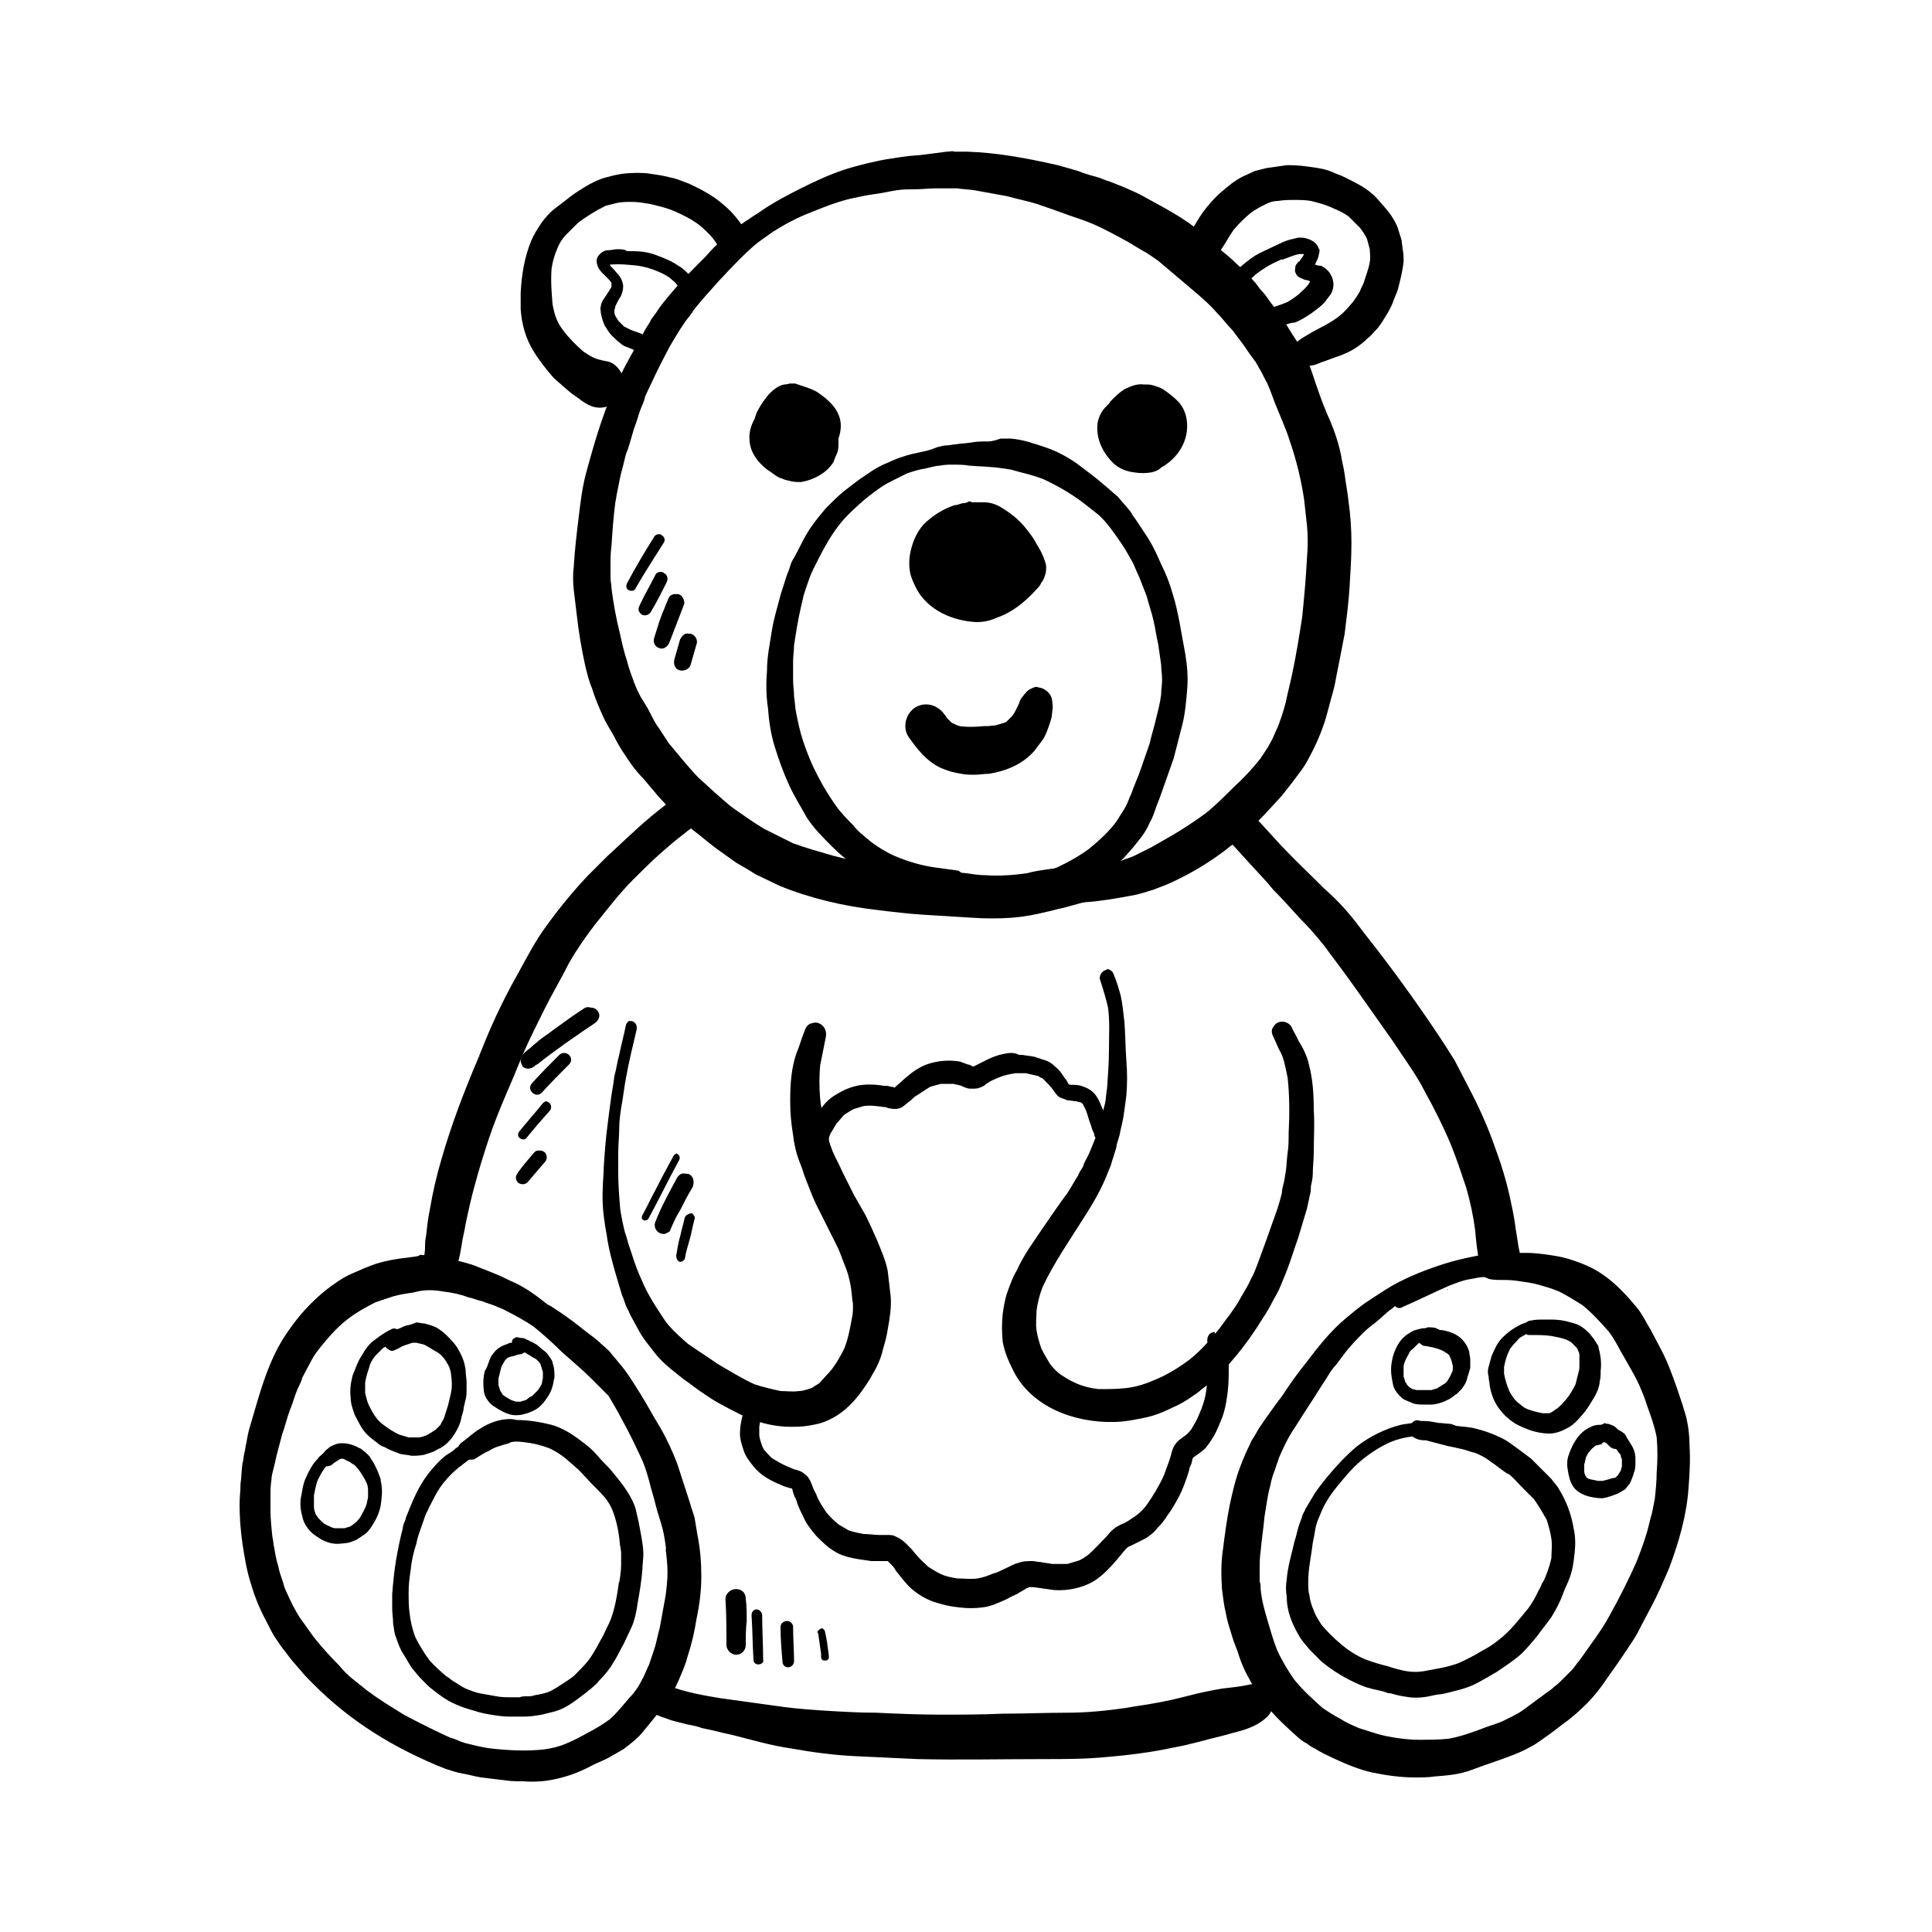 <?xml version="1.0" encoding="UTF-8"?>
<!-- Generator: Adobe Illustrator 27.9.0, SVG Export Plug-In . SVG Version: 6.00 Build 0)  -->
<svg xmlns="http://www.w3.org/2000/svg" xmlns:xlink="http://www.w3.org/1999/xlink" version="1.1" id="Layer_1" x="0px" y="0px" viewBox="0 0 200 200" style="enable-background:new 0 0 200 200;" xml:space="preserve">
<g>
	<path d="M92.4,16.4c-0.9,0.1-1.7,0.3-2.6,0.5c-0.8,0.2-1.6,0.4-2.5,0.7c-1.5,0.5-3,1.2-4.4,1.9c-1.4,0.7-2.9,1.5-4.2,2.4   c-0.4,0.3-0.8,0.5-1.2,0.8c-1,0.6-1.8,1.4-2.7,2.1c-0.6,0.5-1.2,1.1-1.7,1.7c-1.2,1.2-2.4,2.4-3.5,3.7c-0.6,0.7-1.2,1.4-1.7,2.2   c-0.2,0.3-0.5,0.6-0.6,0.9c-0.3,0.5-0.6,0.9-0.8,1.4c-0.8,1.4-1.6,2.8-2.3,4.2c-1.5,3-2.5,6.3-3.4,9.6c-0.5,1.7-0.7,3.4-0.9,5.1   c-0.2,1.6-0.4,3.3-0.5,5c-0.1,0.8-0.1,1.6,0,2.5c0.1,0.8,0.2,1.7,0.3,2.5c0.2,1.8,0.5,3.6,0.9,5.4c0.2,0.8,0.4,1.6,0.7,2.3   c0.3,1,0.7,1.9,1.1,2.8c0.3,0.7,0.7,1.3,1.1,2c0.4,0.8,0.8,1.5,1.3,2.2c0.5,0.8,1.1,1.6,1.8,2.3c0.5,0.6,1.1,1.3,1.6,1.9   c1.1,1.2,2.2,2.3,3.5,3.4c0.8,0.6,1.6,1.3,2.4,1.9c0.7,0.5,1.4,1,2.1,1.5c0.7,0.4,1.4,0.8,2,1.2c0.8,0.4,1.7,0.8,2.5,1.2   c3.2,1.3,6.6,2.1,10.1,2.5c1.6,0.2,3.3,0.4,4.9,0.5s3.3,0.2,4.9,0.3c1.4,0.1,2.8,0.1,4.2,0c1.2-0.1,2.3-0.3,3.5-0.6   c0.6-0.1,1.1-0.3,1.7-0.4c0.7-0.2,1.5-0.4,2.2-0.6c1.1-0.3,1.7-1.4,1.4-2.5c-0.1-0.5-0.5-0.9-0.9-1.2c-0.5-0.3-1-0.3-1.6-0.2   c-0.9,0.2-1.8,0.4-2.7,0.5c-0.7,0.1-1.4,0.2-2.1,0.4c-1.4,0.2-2.9,0.3-4.3,0.2c-0.6,0-1.3-0.1-1.9-0.2c-1.1-0.1-2.1-0.2-3.2-0.3   c-2.1-0.2-4.2-0.5-6.3-0.7c-0.7-0.1-1.4-0.2-2-0.3c-0.8-0.1-1.5-0.3-2.3-0.5c-1.4-0.4-2.8-0.8-4.2-1.3c-1-0.5-2-1-3-1.5   c-1-0.6-2-1.3-3-2c-0.6-0.4-1.1-0.9-1.7-1.4c-0.7-0.6-1.3-1.2-2-1.8c-0.6-0.6-1.1-1.2-1.7-1.9c-0.5-0.6-1-1.2-1.5-1.8   c-0.3-0.5-0.6-0.9-0.9-1.4c-0.4-0.5-0.7-1.1-1-1.7s-0.7-1.2-1-1.7c-0.2-0.4-0.4-0.8-0.6-1.3c-0.3-0.8-0.6-1.6-0.8-2.4   c-0.3-0.9-0.5-1.8-0.7-2.7c-0.4-1.6-0.7-3.2-0.9-4.8c0-0.4-0.1-0.7-0.1-1.1c0-0.4,0-0.8,0-1.2c0-0.7,0-1.4,0.1-2.1   c0.1-1.5,0.2-3,0.4-4.5c0.1-0.4,0.1-0.7,0.2-1.1c0.1-0.5,0.2-1,0.3-1.5s0.3-1.1,0.4-1.6c0.1-0.4,0.2-0.9,0.4-1.3   c0.3-0.9,0.5-1.8,0.8-2.6c0.2-0.5,0.3-1,0.5-1.5s0.4-0.9,0.5-1.4c0.7-1.5,1.4-3,2.2-4.5c0.4-0.8,0.9-1.6,1.4-2.4   c0.2-0.3,0.4-0.6,0.6-0.9c0.3-0.4,0.6-0.7,0.8-1.1c0.8-1,1.7-2,2.6-3c1.4-1.5,2.8-3,4.4-4.3c1.4-1,2.9-2,4.4-2.9   c0.8-0.5,1.6-0.9,2.4-1.4c0.8-0.4,1.7-0.8,2.5-1.2c-0.1,0-0.1,0.1-0.2,0.1c0.9-0.3,1.8-0.7,2.7-0.9c0.9-0.3,1.9-0.5,2.8-0.7   c0.3,0,0.7-0.1,1-0.1c0.4-0.1,0.8,0,1.2-0.1c0.8,0,1.6,0,2.5,0c0.4,0,0.7-0.3,0.7-0.7c0-0.4-0.3-0.7-0.7-0.7c-0.6,0-1.2,0-1.8,0   C94.9,16.2,93.6,16.3,92.4,16.4L92.4,16.4z M93.1,17.8c-0.1,0-0.1,0-0.2,0C93,17.8,93.1,17.8,93.1,17.8L93.1,17.8z M71.9,31.8   l-0.1,0.1C71.8,31.9,71.8,31.8,71.9,31.8L71.9,31.8z"></path>
	<path d="M98,15.7c-0.8,0.1-1.5,0.2-2.3,0.3c-0.7,0.1-1.4,0.1-2,0.2c-0.9,0.1-1.7,0.3-2.6,0.5c-1.4,0.3-2.8,0.7-4.2,1.2   c-1.5,0.6-3,1.3-4.4,2.1c-1.4,0.7-2.6,1.7-3.9,2.6c-1.2,0.9-2.3,2-3.4,3.1c-1,1-2,2-3,3c-0.9,1-1.7,2.1-2.5,3.2s-1.6,2.2-2.3,3.4   c-1,1.5-1.9,3-2.9,4.5c-0.3,0.5,0.4,0.9,0.7,0.4c0.8-1.3,1.6-2.6,2.5-3.9c0.7-1,1.5-2,2.2-3.1l-0.1,0.1c0.5-0.7,1.1-1.3,1.6-2   c0.5-0.6,1.1-1.2,1.7-1.8c1.2-1.2,2.6-2.3,3.9-3.3c1-0.8,2-1.5,3-2.2c1.1-0.7,2.2-1.3,3.4-1.8c1.5-0.6,2.9-1.2,4.5-1.6   c0.9-0.2,1.8-0.4,2.6-0.5c0.8-0.1,1.6-0.3,2.3-0.4c0.6-0.1,1.2-0.1,1.8-0.1c0.8,0,1.5-0.1,2.3-0.1c0.7,0,1.5,0,2.2,0   c0.6,0.1,1.2,0.1,1.8,0.2c1.1,0.2,2.2,0.4,3.3,0.6c1.1,0.3,2.1,0.5,3.1,0.8c1.2,0.4,2.3,0.8,3.4,1.2c0.9,0.3,1.8,0.6,2.7,1   c1.1,0.5,2.2,1.1,3.3,1.7c0.5,0.3,1,0.6,1.5,0.9c0.6,0.3,1.1,0.7,1.7,1.1c1.3,1.1,2.6,2.2,3.9,3.3c0.7,0.6,1.5,1.3,2.1,2   c0.6,0.6,1.1,1.3,1.7,1.9c0.5,0.7,1.1,1.4,1.6,2.2c0.3,0.4,0.5,0.7,0.8,1.1c0.1,0.2,0.3,0.5,0.4,0.7c0.3,0.5,0.5,1,0.8,1.5   c0.4,0.9,0.7,1.9,1.1,2.8c0.4,1,0.9,2.1,1.2,3.1c0.7,2,1.2,4.1,1.5,6.1c0.1,0.9,0.2,1.8,0.3,2.7c0.1,1.1,0.1,2.2,0,3.3   c-0.1,2.1-0.3,4.2-0.5,6.2c-0.3,1.9-0.6,3.8-1,5.7c-0.2,1-0.5,2.1-0.7,3.1c-0.2,0.8-0.5,1.7-0.8,2.5c-0.3,0.6-0.5,1.2-0.8,1.7   c-0.3,0.6-0.7,1.1-1,1.6c-0.8,1-1.7,2-2.7,2.9c-1,1-2,2-3,2.8c-1.1,0.8-2.3,1.6-3.5,2.3c-0.7,0.4-1.4,0.8-2.1,1.2   c-0.6,0.3-1.2,0.6-1.8,0.9c-0.4,0.2-0.9,0.3-1.3,0.5c-0.5,0.2-1.1,0.3-1.7,0.4c-1.1,0.3-2.3,0.4-3.5,0.6c-2.8,0.4-5.7,0.7-8.5,1.1   c-0.2,0.1-0.4,0.2-0.6,0.3c-0.3,0.3-0.4,0.6-0.4,1c0,0.7,0.6,1.4,1.4,1.4c3.2,0,6.3-0.2,9.5-0.5c1.6-0.1,3.3-0.4,4.9-0.7   c0.7-0.1,1.5-0.4,2.2-0.6c0.8-0.3,1.6-0.6,2.4-1c2.7-1.3,5.2-3,7.4-5.1c1.1-1,2.1-2.1,3.1-3.2c0.5-0.5,0.9-1.1,1.4-1.7   c0.5-0.7,1.1-1.4,1.5-2.1c0.8-1.4,1.5-2.9,2-4.5c0.2-0.7,0.4-1.4,0.6-2.2c0.2-0.7,0.4-1.4,0.5-2.1c0.3-1.5,0.6-3,0.9-4.6   c0.2-1.6,0.4-3.2,0.5-4.7c0.1-1.6,0.2-3.2,0.2-4.7c0-1.4-0.1-2.9-0.3-4.3c-0.1-1-0.3-1.9-0.4-2.8c-0.1-0.7-0.3-1.4-0.4-2.1   c-0.3-1.4-0.8-2.8-1.4-4.1c-0.6-1.4-1.1-2.9-1.6-4.4c-0.4-1.2-1-2.4-1.7-3.4c-0.4-0.6-0.8-1.3-1.2-1.9c-0.4-0.6-0.8-1.2-1.3-1.8   c-0.3-0.4-0.6-0.9-1-1.3c-0.3-0.3-0.5-0.7-0.8-1s-0.5-0.6-0.8-0.9s-0.7-0.6-1-0.9c-0.5-0.5-1.1-1-1.6-1.4c-0.6-0.5-1.1-1-1.7-1.5   c-0.7-0.6-1.4-1.2-2.2-1.7c-0.6-0.4-1.3-0.8-2-1.2c-0.7-0.4-1.3-0.7-2-1.1s-1.4-0.7-2.1-1c-0.5-0.2-1-0.4-1.5-0.6   c-0.4-0.1-0.8-0.3-1.1-0.4c-0.7-0.2-1.5-0.4-2.2-0.7c-0.7-0.2-1.4-0.4-2.1-0.6c-3.1-0.7-6.2-1.3-9.4-1.4c-0.4,0-0.8,0-1.3,0   C98.6,15.6,98.3,15.7,98,15.7L98,15.7z M131.6,39.8c0,0,0,0.1,0.1,0.1C131.6,39.9,131.6,39.8,131.6,39.8L131.6,39.8z M125.2,83.9   c-0.1,0.1-0.2,0.1-0.2,0.2C125.1,84,125.1,83.9,125.2,83.9L125.2,83.9z"></path>
	<path d="M99.7,46.3c-0.8,0.1-1.7,0.1-2.5,0.2c-0.9,0.1-1.9,0.3-2.8,0.5c-0.8,0.2-1.7,0.5-2.5,0.9c-0.8,0.3-1.6,0.8-2.3,1.3   c-0.8,0.5-1.5,1.1-2.3,1.7c-0.6,0.5-1.2,1.1-1.8,1.7c-0.5,0.6-1,1.2-1.5,1.9c-0.4,0.6-0.7,1.1-1,1.7c-0.3,0.6-0.6,1.2-0.9,1.7   c-0.2,0.3-0.3,0.7-0.4,1s-0.2,0.5-0.3,0.8c-0.2,0.6-0.4,1.3-0.6,1.9c-0.3,1.2-0.7,2.4-0.9,3.7c-0.2,1.3-0.5,2.7-0.5,4.1   c-0.1,1.3-0.1,2.6,0.1,3.9c0.1,1.4,0.3,2.7,0.7,4c0.4,1.3,0.9,2.7,1.5,4c0.5,1.1,1.2,2.2,1.8,3.3c0.7,1.1,1.7,2.1,2.6,3   c1.4,1.4,3,2.6,4.8,3.5c1.6,0.8,3.4,1.2,5.2,1.4c0.8,0.1,1.7,0.2,2.5,0.2c0.6,0,1.1-0.4,1.3-1c0.1-0.3,0-0.7-0.1-1   c-0.2-0.3-0.5-0.6-0.8-0.6c-0.7-0.1-1.5-0.2-2.2-0.3c-1.4-0.2-2.8-0.6-4.2-1.2c-0.9-0.4-1.7-0.9-2.5-1.5c-0.2-0.2-0.5-0.4-0.7-0.6   c-0.4-0.3-0.8-0.7-1.1-1.1c-0.6-0.6-1.2-1.2-1.7-1.9c-1-1.4-1.8-2.8-2.5-4.3c-0.4-0.9-0.7-1.7-1-2.6s-0.5-1.9-0.7-2.9   c-0.1-0.5-0.1-1-0.2-1.6c0-0.6-0.1-1.1-0.1-1.7c0-0.7,0-1.3,0-1.9s0.1-1.1,0.1-1.7c0.2-1.3,0.4-2.6,0.7-3.9   c0.1-0.4,0.2-0.9,0.3-1.3c0.1-0.3,0.2-0.6,0.3-0.9c0.2-0.6,0.4-1.2,0.7-1.8c0.8-1.6,1.6-3.2,2.7-4.6c0.7-0.9,1.6-1.7,2.5-2.5   c1.2-1,2.5-1.9,3.9-2.6c1.2-0.5,2.4-0.8,3.7-1c0.9-0.1,1.8-0.2,2.6-0.2c0.5,0,0.9-0.4,0.9-0.9C100.6,46.8,100.2,46.3,99.7,46.3   C99.8,46.3,99.7,46.3,99.7,46.3L99.7,46.3z M97.3,48.3C97.2,48.3,97.2,48.3,97.3,48.3C97.2,48.3,97.2,48.3,97.3,48.3L97.3,48.3z"></path>
	<path d="M102.2,45.7c-0.5,0-1.1,0-1.6,0.1c-0.6,0.1-1.1,0.1-1.7,0.2c-0.3,0-0.5,0.1-0.8,0.1c-0.4,0-0.7,0.1-1.1,0.2   c-0.5,0.2-1.1,0.4-1.6,0.5c-0.2,0.1-0.5,0.2-0.8,0.2c-0.5,0.2-1,0.4-1.5,0.6c-1.1,0.5-2.1,1.2-3.2,1.8c-0.5,0.3-0.9,0.7-1.4,1   c-0.5,0.4-0.9,0.8-1.4,1.2c-0.9,0.8-1.6,1.7-2.3,2.6c-0.7,0.9-1.3,2-1.9,3c-0.3,0.5-0.6,1-0.8,1.5c-0.4,0.8-0.8,1.7-1,2.6   c-0.2,0.9-0.4,1.8-0.6,2.7c-0.1,0.3,0.1,0.6,0.4,0.7s0.7-0.1,0.7-0.4c0.3-1.2,0.5-2.4,1-3.6c0.5-1.1,1.1-2.1,1.7-3.1   c0.6-0.9,1.2-1.8,1.8-2.7c0.5-0.6,1-1.2,1.5-1.8c0.6-0.6,1.3-1.1,1.9-1.7c0.3-0.2,0.7-0.5,1-0.7s0.6-0.4,1-0.5   c0.8-0.4,1.6-0.8,2.4-1.2c0.6-0.2,1.2-0.4,1.9-0.5c0.4-0.1,0.8-0.2,1.3-0.3c0.2,0,0.4,0,0.6-0.1c0.3,0,0.6,0,0.9,0   c0.6,0,1.2,0,1.7,0.1c1.2,0.1,2.4,0.1,3.6,0.3c0.2,0,0.5,0.1,0.7,0.1c0.4,0.1,0.7,0.2,1.1,0.3c0.8,0.2,1.5,0.4,2.3,0.7   c1.5,0.7,2.9,1.5,4.2,2.5c0.5,0.4,0.9,0.7,1.4,1.1c0.5,0.4,0.9,0.9,1.3,1.4c0.6,0.8,1.1,1.5,1.6,2.3c0.3,0.5,0.5,0.9,0.8,1.4   c0.2,0.5,0.4,0.9,0.6,1.4c0-0.1-0.1-0.2-0.1-0.3c0.3,0.8,0.6,1.5,0.9,2.3c0.2,0.8,0.5,1.6,0.7,2.5c0.2,0.8,0.3,1.7,0.5,2.5   c0.1,0.7,0.2,1.4,0.3,2.1c0,0.5,0.1,1,0.1,1.6c0,0.5-0.1,1-0.1,1.5c-0.1,0.8-0.3,1.6-0.5,2.4c-0.2,0.9-0.5,1.8-0.7,2.7   c-0.3,0.9-0.6,1.7-0.9,2.6s-0.7,1.7-1,2.6c-0.1,0.2-0.2,0.4-0.3,0.7c-0.3,0.8-0.8,1.4-1.2,2.1c-0.8,1.1-1.8,2-2.9,2.9   c-1.5,1.1-3.2,1.9-4.9,2.6c-0.9,0.4-1.8,0.8-2.7,1.2c-0.5,0.2-0.7,1-0.6,1.5c0.2,0.7,0.9,1.1,1.6,0.9c1.2-0.4,2.5-0.9,3.7-1.3   c1.4-0.5,2.9-1.2,4.2-2c1.5-1,2.7-2.3,3.8-3.7c0.5-0.6,0.9-1.2,1.2-1.9c0.3-0.5,0.5-1.1,0.7-1.7c0.2-0.5,0.4-1,0.6-1.6   c0.4-1.1,0.8-2.3,1.2-3.4c0.3-1.2,0.6-2.3,0.9-3.5s0.4-2.5,0.5-3.7s0-2.4-0.2-3.6c-0.2-1.1-0.4-2.2-0.6-3.3c-0.2-1-0.4-2-0.7-2.9   c-0.3-1.1-0.7-2.1-1.2-3.1c-0.4-0.9-0.8-1.8-1.3-2.6c-0.6-0.9-1.2-1.9-1.9-2.8c0.1,0.1,0.1,0.2,0.2,0.2c-0.1-0.1-0.2-0.3-0.3-0.4   c-0.4-0.5-0.8-0.9-1.2-1.4c-0.5-0.4-0.9-0.8-1.4-1.2c-0.9-0.8-1.9-1.5-2.8-2.2c-1-0.7-2.1-1.3-3.3-1.7c-1.2-0.4-2.3-0.8-3.6-0.9   c-0.3,0-0.7,0-1,0C102.7,45.7,102.5,45.7,102.2,45.7L102.2,45.7z M107.6,49.9c0.1,0,0.1,0.1,0.2,0.1   C107.8,50,107.7,49.9,107.6,49.9L107.6,49.9z M86.1,55.2L86.1,55.2C86.1,55.3,86.1,55.2,86.1,55.2L86.1,55.2z M120.1,69.2   c0,0.1,0,0.2,0,0.2C120.1,69.4,120.1,69.3,120.1,69.2L120.1,69.2z M116.4,53.1c0,0.1,0.1,0.1,0.1,0.2   C116.5,53.2,116.4,53.1,116.4,53.1L116.4,53.1L116.4,53.1z"></path>
	<path d="M99.6,52.1c-0.3,0.1-0.6,0.2-0.8,0.2c-1.2,0.4-2.3,1.1-3.2,2c-0.8,0.9-1.2,2-1.4,3.1c-0.1,0.6-0.1,1.2,0,1.8   s0.4,1.2,0.7,1.8c1.2,2.2,3.8,3.3,6.2,3.4c0.6,0,1.2-0.1,1.7-0.3c0.5-0.2,1.1-0.4,1.6-0.7c1.1-0.6,2.1-1.5,2.9-2.4   c0.2-0.2,0.4-0.4,0.5-0.7c0.2-0.2,0.3-0.5,0.4-0.8s0.1-0.6,0.1-0.8c0-0.3-0.1-0.5-0.2-0.8c-0.2-0.6-0.5-1.1-0.8-1.6   c-0.3-0.6-0.7-1.1-1.1-1.6c-0.7-0.9-1.6-1.6-2.6-2.2c-0.5-0.3-1.1-0.5-1.7-0.5c-0.3,0-0.7,0-1,0c-0.2,0-0.4,0-0.5-0.1h-0.1   C100.2,52,99.9,52.1,99.6,52.1L99.6,52.1z M101.7,57.1L101.7,57.1L101.7,57.1L101.7,57.1L101.7,57.1L101.7,57.1z"></path>
	<path d="M106.2,71.7c-0.2,0.2-0.3,0.4-0.5,0.6c-0.1,0.2-0.2,0.4-0.2,0.5c-0.2,0.4-0.4,0.9-0.7,1.3c-0.2,0.2-0.4,0.4-0.6,0.6   c0,0-0.1,0.1-0.2,0.1c-0.3,0.1-0.6,0.2-1,0.3c-0.4,0-0.7,0.1-1.1,0.1c0.2,0,0.4-0.1,0.7-0.1c-1,0.1-2,0.2-3,0.1   c-0.2,0-0.5-0.1-0.7-0.2c-0.1-0.1-0.3-0.1-0.4-0.2s-0.3-0.3-0.4-0.4s-0.2-0.3-0.3-0.4c-0.7-1-1.9-1.4-3-0.8c-1,0.6-1.4,2-0.8,3   c0.9,1.3,1.9,2.6,3.4,3.3c0.7,0.3,1.4,0.5,2.1,0.6c0.5,0.1,0.9,0.1,1.4,0.1s1-0.1,1.5-0.1c1.8-0.3,3.5-1,4.7-2.4   c0.3-0.4,0.6-0.8,0.9-1.2c0.3-0.5,0.5-1.1,0.7-1.7c0.1-0.3,0.2-0.6,0.2-0.9c0.1-0.6,0.1-0.9,0-1.5s-0.7-1.1-1.2-1.2   c-0.1,0-0.3-0.1-0.5-0.1C106.9,71.2,106.4,71.4,106.2,71.7L106.2,71.7z"></path>
	<path d="M81.2,39.8c-0.6,0.1-1.1,0.5-1.6,1c-0.4,0.5-0.8,1-1.1,1.6c-0.2,0.3-0.3,0.7-0.4,1c-0.4,0.7-0.6,1.5-0.5,2.3   c0.1,1.2,0.9,2.2,1.8,2.9c0.5,0.3,0.9,0.7,1.4,0.9h0.1c0.3,0.2,0.6,0.2,0.9,0.3c0.4,0.1,0.7,0.1,1.1,0.1c0.7-0.1,1.5-0.4,2.1-0.8   c0.5-0.3,1-0.8,1.3-1.3c0-0.1,0.1-0.2,0.1-0.3c0.1-0.2,0.2-0.5,0.3-0.7c0.1-0.3,0.1-0.7,0.1-1.1c0-0.1,0-0.2,0-0.3   c0.2-0.6,0.3-1.2,0.2-1.8c-0.2-1.2-1.1-2.1-2.1-2.8c-0.5-0.4-1.1-0.6-1.7-0.8c-0.3-0.1-0.6-0.2-0.9-0.3c-0.2,0-0.3,0-0.5,0   C81.7,39.7,81.5,39.8,81.2,39.8L81.2,39.8z M82.1,44.9C82.1,44.9,82.1,45,82.1,44.9C82.1,45,82.1,44.9,82.1,44.9L82.1,44.9   L82.1,44.9z M82.2,44.9L82.2,44.9L82.2,44.9L82.2,44.9L82.2,44.9z M82,44.9L82,44.9L82,44.9L82,44.9L82,44.9z M82.4,44.9   c0.1,0,0.2,0,0.3,0C82.5,44.9,82.4,44.9,82.4,44.9L82.4,44.9z"></path>
	<path d="M116.4,40.3c-0.5,0.3-0.9,0.7-1.3,1.1c-0.1,0.1-0.2,0.2-0.3,0.4c-0.1,0.1-0.2,0.1-0.2,0.2c-0.6,0.5-1,1.4-1,2.1   c-0.1,1.4,0.6,2.8,1.6,3.8c0.6,0.6,1.4,0.9,2.2,1c0.6,0.1,1.2,0.1,1.8,0c0.4-0.1,0.7-0.2,1-0.5c1.1-0.6,2-1.6,2.4-2.7   c0.5-1.3,0.4-3-0.6-4.1c-0.5-0.5-1-0.9-1.6-1.3c-0.3-0.2-0.7-0.3-1-0.4c-0.3-0.1-0.6-0.1-0.9-0.1h-0.1   C117.7,39.7,117,40,116.4,40.3L116.4,40.3z"></path>
	<path d="M67.7,55.6c-1,1.6-1.9,3.1-2.8,4.8c-0.1,0.2-0.1,0.6,0.2,0.7c0.2,0.1,0.6,0.1,0.7-0.2c0.9-1.6,1.9-3.1,2.9-4.7   c0.2-0.3,0.1-0.6-0.2-0.8c-0.1-0.1-0.2-0.1-0.3-0.1C68,55.3,67.8,55.4,67.7,55.6L67.7,55.6z"></path>
	<path d="M67.8,59.6c-0.5,1-1.1,2-1.6,3.1c-0.1,0.2-0.1,0.3-0.1,0.5c0.1,0.2,0.2,0.3,0.3,0.4c0.3,0.2,0.8,0.1,1-0.3   c0.6-1,1.1-2,1.6-3c0.2-0.4,0.1-0.8-0.3-1c-0.1-0.1-0.2-0.1-0.4-0.1C68.2,59.2,67.9,59.3,67.8,59.6L67.8,59.6z"></path>
	<path d="M69.5,61.6c-0.2,0.1-0.3,0.3-0.4,0.6c-0.2,0.4-0.3,0.8-0.5,1.2c-0.1,0.3-0.2,0.5-0.3,0.8c-0.2,0.6-0.4,1.3-0.6,1.9   c-0.1,0.4,0.1,0.9,0.6,1c0.2,0.1,0.5,0,0.6-0.1c0.2-0.1,0.3-0.3,0.4-0.5c0.5-1.3,1-2.6,1.5-3.9c0.1-0.2,0-0.5-0.1-0.7   s-0.3-0.4-0.6-0.4c-0.1,0-0.2,0-0.2,0C69.8,61.5,69.7,61.5,69.5,61.6L69.5,61.6z"></path>
	<path d="M70.4,66.2c-0.2,0.7-0.4,1.4-0.6,2.1c-0.1,0.5,0.1,1,0.6,1.1s1-0.2,1.1-0.6c0.2-0.7,0.4-1.4,0.6-2.1c0.2-0.5-0.2-1-0.6-1.1   c-0.1,0-0.2,0-0.2,0C70.9,65.5,70.6,65.8,70.4,66.2L70.4,66.2z"></path>
	<path d="M63,18.3c-1,0.2-2.1,0.8-3,1.4c-0.5,0.3-0.9,0.6-1.4,1c-0.4,0.3-0.9,0.7-1.3,1c-0.5,0.4-0.8,0.8-1.2,1.3   c-0.4,0.6-0.8,1.2-1.1,1.9c-0.7,1.7-1,3.5-1.1,5.4c0,0.6,0,1.1,0,1.7c0.1,1.5,0.5,3,1.3,4.3c0.6,1,1.4,2,2.1,2.8   c0.3,0.3,0.7,0.6,1,0.9c0.5,0.4,0.9,0.8,1.4,1.1c0.4,0.3,0.8,0.6,1.2,0.8c0.6,0.3,1.2,0.4,1.9,0.2c0.6-0.2,1.2-0.6,1.5-1.1   c0.3-0.6,0.4-1.3,0.2-1.9c-0.2-0.8-0.9-1.6-1.7-1.7c-0.5-0.1-1-0.2-1.4-0.4s-0.7-0.4-1-0.6c-0.8-0.7-1.5-1.4-2.1-2.2   c-0.3-0.4-0.5-0.7-0.7-1.2s-0.3-1-0.4-1.5c-0.1-1.2-0.2-2.4-0.1-3.7c0.1-0.7,0.3-1.4,0.6-2.1c0.2-0.5,0.5-1,0.9-1.4   s0.8-0.8,1.2-1.2c0.9-0.7,1.9-1.3,2.9-1.8c0.4-0.1,0.8-0.2,1.2-0.3c0.5-0.1,1-0.1,1.5-0.1c0.6,0,1.2,0.1,1.8,0.2   c0.9,0.2,1.8,0.4,2.7,0.8c0.9,0.4,1.7,0.8,2.5,1.4c0.6,0.5,1.1,1,1.5,1.5c0.2,0.3,0.4,0.6,0.6,0.9s0.5,0.6,1,0.7   c0.4,0.1,0.9,0.1,1.2-0.2c0.7-0.4,1.1-1.5,0.6-2.2c-0.7-1-1.4-2-2.4-2.8c-1-0.9-2.3-1.6-3.6-2.2c-0.6-0.2-1.2-0.5-1.8-0.6   c-0.7-0.2-1.4-0.3-2.1-0.4c-0.5-0.1-1.1-0.1-1.6-0.1C65,17.9,64,18,63,18.3L63,18.3z M67.5,21.1L67.5,21.1L67.5,21.1L67.5,21.1z"></path>
	<path d="M131.1,17.4c-0.4,0.1-0.8,0.2-1.2,0.3c-0.4,0.2-0.9,0.4-1.3,0.6c-0.8,0.4-1.5,1-2.2,1.6s-1.3,1.3-1.9,2.1   c-0.5,0.7-0.9,1.5-1.4,2.2c-0.5,0.9-0.2,2,0.7,2.5c0.9,0.5,2,0.2,2.5-0.7c0.5-0.7,0.9-1.5,1.4-2.2c0.5-0.6,1.1-1.2,1.7-1.7   c0.5-0.4,1.1-0.7,1.7-1c0.4-0.2,0.8-0.3,1.2-0.3c0.6-0.1,1.1-0.1,1.7-0.1c0.6,0,1.1,0,1.7,0.1c0.8,0.2,1.6,0.4,2.4,0.8   c0.5,0.2,1.1,0.5,1.5,0.8c0.4,0.4,0.8,0.8,1.2,1.2c0.3,0.4,0.5,0.7,0.7,1.1c0.1,0.4,0.2,0.7,0.3,1.1c0,0.4,0.1,0.9,0,1.3   c-0.1,0.7-0.4,1.4-0.6,2.1c-0.1,0.3-0.3,0.6-0.4,0.9c-0.2,0.4-0.5,0.8-0.7,1.1c-0.5,0.6-1,1.2-1.7,1.7c-0.8,0.6-1.7,1-2.6,1.5   c-0.3,0.2-0.7,0.4-1,0.6c-0.3,0.2-0.6,0.4-0.8,0.7s-0.2,0.5-0.2,0.9c-0.1,0.5,0.4,1.1,0.9,1.2c0.2,0,0.4,0.1,0.6,0.1   c0.2,0,0.5-0.1,0.7-0.1c0.4-0.1,0.7-0.3,1.1-0.4c1-0.4,2.2-0.7,3.1-1.3c0.5-0.3,1-0.7,1.4-1.1c0.3-0.2,0.5-0.5,0.8-0.8   c0.4-0.4,0.7-0.9,1-1.4c0.4-0.6,0.7-1.2,0.9-1.8c0.2-0.5,0.4-0.9,0.5-1.4c0.2-0.8,0.4-1.6,0.5-2.5c0-0.4,0-0.9-0.1-1.3   c0-0.3-0.1-0.6-0.1-0.9c-0.1-0.4-0.3-0.9-0.4-1.3c-0.3-0.8-0.8-1.5-1.4-2.2c-0.3-0.3-0.5-0.6-0.8-0.9c-0.9-1-2.2-1.6-3.4-2.2   c-0.4-0.2-0.8-0.3-1.2-0.5c-0.7-0.3-1.4-0.4-2.1-0.5c-0.7-0.1-1.5-0.2-2.2-0.2c-0.1,0-0.3,0-0.4,0   C132.5,17.2,131.8,17.3,131.1,17.4L131.1,17.4z"></path>
	<path d="M63.9,25.8c-0.3,0-0.6,0.1-0.9,0.1c-0.3,0-0.6,0.1-0.9,0.4c-0.3,0.3-0.4,0.6-0.3,1c0.1,0.6,0.6,1,1,1.4   c0.2,0.2,0.4,0.4,0.5,0.6l0,0l0,0l0,0l0,0l0,0l0,0l-0.1-0.1l0.1,0.1v0.1c0,0.1,0,0.1,0,0.2c0,0,0,0,0,0.1c-0.1,0.2-0.2,0.3-0.3,0.5   c-0.2,0.3-0.4,0.6-0.6,0.9c-0.1,0.2-0.2,0.4-0.2,0.6c-0.1,0.2,0,0.5,0,0.7c0.1,0.5,0.2,0.9,0.4,1.3c0.2,0.3,0.4,0.7,0.7,1   s0.6,0.6,1,0.9c0.2,0.2,0.5,0.3,0.8,0.4c0.2,0.1,0.5,0.2,0.7,0.3c0.1,0,0.2,0.1,0.2,0.1c0.2,0,0.3,0,0.5,0c0.2-0.1,0.4-0.2,0.6-0.4   c0.1-0.2,0.2-0.5,0.1-0.7c-0.1-0.3-0.3-0.5-0.7-0.7c-0.4-0.2-0.9-0.3-1.3-0.5c-0.2-0.1-0.4-0.2-0.6-0.3c-0.2-0.2-0.4-0.4-0.6-0.6   c-0.1-0.2-0.2-0.3-0.3-0.5s-0.1-0.3-0.1-0.5v-0.1c0-0.1,0.1-0.2,0.1-0.4c0.1-0.2,0.2-0.4,0.3-0.6s0.2-0.3,0.3-0.5   c0.2-0.5,0.3-1,0.1-1.5c-0.1-0.3-0.3-0.6-0.6-0.9c-0.2-0.3-0.5-0.5-0.7-0.8l0,0c1-0.1,1.9,0,2.9,0.1c0.7,0.1,1.4,0.3,2.1,0.6   c0.5,0.2,1.1,0.5,1.5,0.9c0.3,0.2,0.5,0.5,0.7,0.8c0,0.1,0.1,0.1,0.1,0.2c0.1,0.2,0.3,0.3,0.5,0.4s0.5,0,0.7-0.1s0.3-0.3,0.4-0.5   s0-0.5-0.1-0.7c-0.2-0.3-0.4-0.6-0.7-0.8c-0.3-0.3-0.6-0.6-1-0.8c-0.7-0.5-1.5-0.8-2.3-1.1c-0.8-0.3-1.6-0.4-2.4-0.4   c-0.2,0-0.4,0-0.6,0C64.7,25.8,64.3,25.8,63.9,25.8L63.9,25.8z M70.4,29.5l0.1,0.1C70.4,29.6,70.4,29.5,70.4,29.5L70.4,29.5z    M70.5,29.6C70.5,29.6,70.5,29.7,70.5,29.6C70.5,29.7,70.5,29.6,70.5,29.6L70.5,29.6z M63.6,31.7v0.1   C63.6,31.8,63.6,31.8,63.6,31.7L63.6,31.7z M63.3,29.3L63.3,29.3L63.3,29.3L63.3,29.3L63.3,29.3L63.3,29.3z"></path>
	<path d="M134,24.7c-0.6,0.1-1.1,0.3-1.7,0.6c-0.6,0.3-1.3,0.6-1.9,0.9c-0.6,0.3-1.1,0.7-1.6,1.1s-0.9,0.8-1.2,1.4   c-0.2,0.4-0.1,0.9,0.3,1.1c0.4,0.2,0.9,0.1,1.1-0.3c0-0.1,0.1-0.2,0.2-0.3c0.2-0.3,0.5-0.5,0.8-0.8c0.9-0.7,1.8-1.2,2.8-1.6   c0,0-0.1,0-0.1,0.1c0.6-0.2,1.2-0.5,1.8-0.6c0.1,0,0.2,0,0.3,0s0.1,0,0.2,0c-0.1,0.2-0.2,0.4-0.4,0.6c0,0.1-0.1,0.2-0.2,0.2   c-0.1,0.2-0.3,0.3-0.3,0.5s-0.1,0.4,0,0.6c0.1,0.3,0.3,0.5,0.6,0.6c0.2,0.1,0.4,0.2,0.6,0.2c0.1,0,0.2,0.1,0.3,0.1l0,0v0.1   c-0.1,0.1-0.1,0.2-0.2,0.3c-0.3,0.4-0.7,0.7-1,1c-0.4,0.3-0.8,0.6-1.2,0.8c-0.7,0.3-1.5,0.5-2.2,0.8c-0.4,0.2-0.5,0.7-0.4,1.1   c0.1,0.5,0.7,0.8,1.2,0.7c0.4-0.1,0.9-0.2,1.3-0.3c0.3-0.1,0.6-0.2,0.9-0.2c0.6-0.2,1.2-0.6,1.8-1c0.5-0.4,1-0.7,1.4-1.2   c0.2-0.3,0.4-0.5,0.6-0.8c0.2-0.4,0.3-0.9,0.2-1.3c-0.1-0.6-0.5-1.2-1.1-1.5c-0.1-0.1-0.2-0.1-0.4-0.1c-0.1,0-0.2-0.1-0.4-0.1   c0.1-0.1,0.1-0.2,0.2-0.4c0.2-0.3,0.2-0.6,0.3-1c0-0.1,0-0.2-0.1-0.3c0-0.1-0.2-0.4-0.3-0.5c-0.2-0.2-0.4-0.3-0.6-0.4   c-0.3-0.1-0.5-0.2-0.9-0.2c-0.1,0-0.2,0-0.3,0C134.5,24.6,134.3,24.6,134,24.7L134,24.7z M135.8,29.2L135.8,29.2L135.8,29.2   L135.8,29.2z M135.9,29.5L135.9,29.5L135.9,29.5L135.9,29.5z M135.9,29.5L135.9,29.5L135.9,29.5L135.9,29.5z M132.9,26.7   C132.9,26.7,133,26.7,132.9,26.7C133,26.7,132.9,26.7,132.9,26.7L132.9,26.7z"></path>
	<path d="M64.8,106.1c-0.2,1-0.5,2.1-0.7,3.1c-0.2,0.7-0.3,1.5-0.5,2.2c-0.1,0.9-0.3,1.8-0.4,2.7c-0.1,0.7-0.2,1.5-0.3,2.3   c-0.2,1.5-0.3,2.9-0.4,4.4c0,0.7-0.1,1.5-0.1,2.2c-0.1,1.6,0.1,3.2,0.4,4.8c0.2,1.5,0.6,2.9,1,4.3c0.2,0.7,0.4,1.3,0.6,2   c0.2,0.4,0.3,0.9,0.5,1.3c0.2,0.3,0.3,0.7,0.5,1c0.2,0.4,0.4,0.7,0.6,1.1c0.5,1,1.2,1.8,1.9,2.7c0.8,1,1.9,1.8,2.9,2.6   c0.6,0.4,1.2,0.9,1.8,1.3c0.6,0.4,1.3,0.9,1.9,1.2c1.3,0.7,2.7,1.5,4.1,1.9c1,0.3,2.1,0.5,3.2,0.5c0.6,0,1.2,0,1.8-0.1   c0.6-0.1,1.2-0.2,1.7-0.4c1.9-0.7,3.3-2.2,4.4-3.9c0.2-0.3,0.4-0.6,0.6-1c0.5-0.8,0.9-1.7,1.1-2.6c0.2-0.7,0.4-1.4,0.5-2.1   c0.2-1.1,0.4-2.3,0.3-3.4c-0.1-0.9-0.2-1.7-0.3-2.6c-0.2-1.1-0.7-2.2-1.1-3.2c-0.4-0.9-0.8-1.8-1.2-2.6c-0.4-0.7-0.8-1.4-1.2-2.1   c-0.4-0.8-0.8-1.6-1.2-2.4c-0.3-0.7-0.7-1.4-1-2.1c-0.7-1.8-1.1-3.6-1.3-5.5c-0.1-1.1-0.1-2.3,0-3.4c0.2-1,0.4-2,0.6-3   c0.1-0.6-0.2-1.2-0.8-1.4c-0.3-0.1-0.6,0-0.9,0.1c-0.3,0.2-0.4,0.4-0.5,0.7c-0.3,0.7-0.5,1.5-0.8,2.2c-0.6,1.6-0.7,3.4-0.7,5.1   c0,1.2,0.1,2.3,0.3,3.5c0.1,0.9,0.3,1.8,0.6,2.6c0.2,0.5,0.4,1,0.5,1.4c0.5,1.3,1,2.7,1.7,4c0.3,0.6,0.6,1.2,0.9,1.8   c0.3,0.6,0.6,1.2,0.9,1.8s0.5,1.3,0.8,2c0.4,1,0.6,2,0.7,3.1c0,0.3,0.1,0.6,0.1,0.9c0,0.4,0,0.9-0.1,1.3c-0.2,1.1-0.4,2.2-0.8,3.2   c-0.4,0.8-0.9,1.7-1.5,2.4c-0.4,0.4-0.7,0.8-1.1,1.2c-0.3,0.2-0.5,0.3-0.8,0.5c-0.4,0.1-0.8,0.3-1.3,0.3c-0.6,0.1-1.3,0-1.9,0   c-0.9-0.2-1.8-0.4-2.7-0.7c-1.3-0.6-2.6-1.4-3.8-2.1c-1-0.7-2.1-1.4-3.1-2.1c-0.8-0.7-1.6-1.4-2.3-2.3c-0.6-0.9-1.2-1.8-1.7-2.7   c-0.4-0.7-0.7-1.4-1-2.1c-0.4-0.9-0.7-1.9-1-2.8c-0.2-0.5-0.3-1.1-0.5-1.6c-0.2-0.8-0.4-1.7-0.5-2.5c-0.1-1.2-0.2-2.4-0.2-3.7   c0-0.7,0-1.4,0-2.1c0-0.8,0.1-1.7,0.1-2.5c0-0.7,0.1-1.4,0.2-2.1c0.2-1,0.3-2.1,0.5-3.1c0.3-1.7,0.7-3.3,1.1-5   c0.1-0.4-0.1-0.8-0.5-0.9c-0.1,0-0.1,0-0.2,0C65.2,105.6,64.9,105.8,64.8,106.1L64.8,106.1z M71.5,139.1l0.1,0.1   C71.6,139.2,71.5,139.1,71.5,139.1L71.5,139.1z"></path>
	<path d="M114.5,100.4c-0.4,0.1-0.8,0.6-0.6,1.1c0.3,0.9,0.6,1.9,0.8,2.8c0.2,1.4,0.1,2.9,0.1,4.3s-0.1,2.7-0.2,4.1   c-0.1,0.5-0.1,1-0.2,1.5c-0.2,0.7-0.3,1.3-0.5,2s-0.4,1.4-0.7,2.1c-0.2,0.5-0.4,1-0.6,1.4s-0.4,0.7-0.5,1.1   c-0.2,0.3-0.4,0.6-0.5,0.9c-0.4,0.6-0.7,1.2-1.1,1.8c-0.9,1.2-1.7,2.4-2.6,3.7c-0.8,1.2-1.7,2.4-2.4,3.8c-0.2,0.5-0.5,0.9-0.7,1.4   s-0.4,1-0.6,1.6c-0.2,0.7-0.3,1.3-0.4,2c-0.1,1-0.1,1.9,0,2.9c0.2,1.1,0.6,2,1.1,3c1.9,3.8,6.4,5.4,10.4,5.3c1,0,2-0.2,3-0.4   c1.1-0.2,2.1-0.6,3.1-1.1c0.7-0.3,1.4-0.7,2.1-1.2c0.3-0.2,0.6-0.4,0.8-0.6c0.8-0.6,1.5-1.2,2.2-1.9c0.5-0.5,1-1.1,1.5-1.7   c1-1.2,1.9-2.5,2.7-3.8c0.4-0.6,0.7-1.1,1-1.7c0.2-0.4,0.4-0.7,0.6-1.1c0.2-0.4,0.4-0.9,0.6-1.4c0.6-1.4,1-2.8,1.5-4.2   c0.2-0.7,0.4-1.3,0.6-2c0.1-0.3,0.2-0.7,0.3-1c0.1-0.5,0.2-0.9,0.3-1.4c0.1-0.3,0.1-0.6,0.1-0.9c0.1-0.4,0.2-0.9,0.2-1.3   c0-0.7,0.1-1.5,0.1-2.2c0-1.5,0.1-2.9,0-4.4c0-1.6-0.1-3.2-0.5-4.7c-0.2-0.9-0.6-1.7-1.1-2.5c-0.2-0.5-0.5-0.9-0.7-1.4   c-0.3-0.5-1-0.7-1.5-0.4c-0.2,0.1-0.4,0.4-0.5,0.6c-0.1,0.3,0,0.6,0.1,0.8c0.3,0.6,0.5,1.2,0.8,1.7c0.2,0.4,0.3,0.8,0.4,1.2   c0.1,0.4,0.2,0.9,0.3,1.4c0.2,1.9,0.2,3.8,0.1,5.7c0,0.7,0,1.4-0.1,2c-0.1,0.7-0.1,1.3-0.2,2c-0.1,0.4-0.1,0.8-0.2,1.1   c-0.1,0.4-0.2,0.8-0.2,1.1c-0.2,0.8-0.4,1.5-0.7,2.3c-0.6,1.7-1.2,3.4-1.8,5c-0.2,0.5-0.4,1.1-0.7,1.6c-0.3,0.7-0.7,1.3-1.1,2   c-0.3,0.6-0.7,1.1-1.1,1.7c-0.4,0.5-0.8,1.1-1.2,1.6c-0.9,1.1-1.8,2.1-2.9,3c-1.2,0.9-2.5,1.7-3.8,2.2c-0.9,0.4-1.9,0.7-2.9,0.8   c-0.9,0.1-1.8,0.1-2.8,0.1c-0.8-0.1-1.7-0.3-2.5-0.7c-0.5-0.2-0.9-0.5-1.4-0.8c-0.4-0.3-0.8-0.7-1.1-1.1c-0.3-0.5-0.6-1-0.9-1.6   c-0.2-0.6-0.4-1.2-0.5-1.9s0-1.3,0-2c0.1-0.8,0.3-1.6,0.6-2.4c1.2-2.6,2.9-5,4.4-7.4c0.9-1.4,1.7-2.8,2.3-4.3   c0.1-0.3,0.3-0.7,0.4-1c0.1-0.4,0.3-0.9,0.4-1.3c0.1-0.3,0.2-0.6,0.2-0.8c0.1-0.3,0.2-0.7,0.3-1c0.1-0.6,0.3-1.3,0.4-1.9   c0.1-0.7,0.2-1.4,0.3-2.2c0.1-1.2,0.1-2.4,0-3.6c-0.1-1.3-0.1-2.7-0.2-4c-0.1-0.9-0.2-1.9-0.4-2.8c-0.2-0.7-0.4-1.4-0.7-2.1   c-0.1-0.4-0.5-0.6-0.8-0.6C114.7,100.4,114.6,100.4,114.5,100.4L114.5,100.4z M114.7,104.4c0,0.1,0,0.1,0,0.2   C114.7,104.5,114.7,104.4,114.7,104.4L114.7,104.4z M132.6,109c0,0,0,0.1,0.1,0.1C132.6,109.1,132.6,109,132.6,109L132.6,109z    M133.4,111.9L133.4,111.9L133.4,111.9L133.4,111.9z M130.4,130.7c0,0.1-0.1,0.2-0.1,0.2C130.4,130.8,130.4,130.7,130.4,130.7   L130.4,130.7z M116.9,143.9c-0.1,0-0.1,0-0.2,0C116.8,143.9,116.9,143.9,116.9,143.9L116.9,143.9z"></path>
	<path d="M42.1,130.2c-1,0.1-2.1,0.3-3.1,0.6c-0.9,0.3-1.8,0.7-2.7,1.1c-0.9,0.4-1.7,1-2.5,1.6c-1.5,1.2-2.8,2.6-3.9,4.2   c-2.1,2.9-3,6.5-4,9.9c-0.2,0.6-0.3,1.2-0.4,1.8c-0.1,0.3-0.1,0.7-0.2,1c-0.1,0.4-0.1,0.8-0.2,1.1c-0.1,0.7-0.1,1.4-0.2,2.1   c0,0.7-0.1,1.4-0.1,2.1c0,1.4,0.1,2.7,0.3,4.1c0.2,1.3,0.4,2.6,0.8,3.9c0.4,1.4,0.9,2.7,1.6,4c0.3,0.6,0.6,1.2,0.9,1.7   c0.4,0.6,0.8,1.2,1.3,1.8c0.4,0.6,0.9,1.1,1.4,1.7c0.4,0.5,0.9,1,1.3,1.4c1,1,2,1.9,3,2.7c2.1,1.7,4.5,3.2,6.9,4.4   c1.2,0.6,2.5,1.2,3.8,1.7c0.6,0.2,1.2,0.4,1.8,0.5s1.3,0.3,1.9,0.4c0.8,0.1,1.7,0.2,2.5,0.3c0.6,0.1,1.3,0.1,1.9,0.1   c1.2,0.1,2.4,0,3.6-0.3c1.3-0.3,2.5-0.8,3.6-1.4c0.6-0.3,1.2-0.5,1.7-0.8s0.9-0.5,1.4-0.8c0.8-0.6,1.6-1.2,2.2-2   c0.6-0.7,1.2-1.5,1.8-2.2c0.4-0.5,0.7-1.1,1.1-1.6c0.3-0.6,0.6-1.2,0.8-1.7c0.3-0.7,0.6-1.4,0.8-2.2c0.4-1.2,0.7-2.5,0.9-3.8   c0.3-1.4,0.5-2.9,0.5-4.4c0-1.4-0.1-2.8-0.4-4.3c-0.1-0.6-0.2-1.2-0.3-1.8c-0.2-0.6-0.4-1.3-0.6-1.9c-0.4-1.2-0.8-2.5-1.2-3.7   c-0.5-1.3-1.1-2.6-1.8-3.8c-0.7-1.1-1.3-2.3-2-3.4c-0.7-1.1-1.4-2.3-2.3-3.3c-0.3-0.4-0.6-0.7-0.9-1.1c-0.4-0.4-0.8-0.7-1.2-1.1   c-0.6-0.5-1.2-0.9-1.8-1.4c-1-0.8-2-1.5-3.1-2.2c-0.2-0.1-0.4-0.2-0.5-0.3c-1-0.8-2.1-1.6-3.2-2.1c-0.7-0.3-1.4-0.7-2.2-1   c-0.7-0.3-1.3-0.5-2-0.8c-1.5-0.5-3-0.8-4.6-1c-0.3,0-0.7-0.1-1-0.1C43.3,130.1,42.7,130.1,42.1,130.2L42.1,130.2z M45.9,133.7   c0.9,0.1,1.8,0.3,2.6,0.6c0.5,0.1,0.9,0.3,1.4,0.4c0.5,0.2,0.9,0.3,1.4,0.5c0.4,0.2,0.8,0.3,1.1,0.5c1,0.5,1.9,1,2.8,1.6   c1,0.8,2,1.7,2.9,2.6c1,0.9,2.1,1.8,3.1,2.8c0.6,0.6,1.2,1.2,1.8,1.8c0.4,0.7,0.9,1.5,1.3,2.3c0.8,1.4,1.5,2.9,2.2,4.4   c0.3,0.7,0.5,1.4,0.7,2.1c0.2,0.9,0.5,1.7,0.7,2.6c0.2,0.8,0.5,1.6,0.7,2.4c0.2,0.8,0.3,1.6,0.4,2.5c0-0.2,0-0.3-0.1-0.5   c0.1,0.8,0.2,1.6,0.2,2.5c0,0.8-0.1,1.6-0.2,2.4c-0.2,1.1-0.4,2.2-0.6,3.3c-0.2,0.7-0.3,1.3-0.5,2c-0.2,0.6-0.4,1.2-0.6,1.8   c-0.3,0.6-0.5,1.2-0.8,1.7c-0.3,0.6-0.7,1.2-1.2,1.7c-0.7,0.8-1.3,1.6-2.1,2.3c-0.7,0.5-1.5,1-2.3,1.4c-0.7,0.4-1.5,0.8-2.2,1.1   s-1.5,0.5-2.3,0.6c-1.8,0.2-3.7,0.1-5.5-0.1c-0.8-0.1-1.6-0.3-2.4-0.5c-0.5-0.1-0.9-0.3-1.4-0.5c-0.4-0.1-0.8-0.3-1.2-0.5   c0.1,0.1,0.3,0.1,0.4,0.2c-1.5-0.7-2.9-1.4-4.4-2.2c-1.3-0.8-2.6-1.6-3.8-2.5c-0.5-0.4-1-0.8-1.5-1.2s-1-0.9-1.4-1.4   c-0.9-0.9-1.8-1.9-2.6-2.9c-0.5-0.7-1-1.4-1.5-2.1c-0.5-0.8-0.9-1.6-1.3-2.5c-0.2-0.4-0.3-0.7-0.4-1.1c-0.2-0.6-0.4-1.1-0.5-1.7   c-0.2-0.6-0.3-1.2-0.4-1.8c-0.1-0.4-0.1-0.8-0.2-1.2c-0.1-0.9-0.2-1.9-0.2-2.8c0-0.5,0-1,0-1.5s0-1,0.1-1.6c0-0.4,0.1-0.7,0.2-1.1   c0.1-0.4,0.2-0.8,0.3-1.3c0.2-0.8,0.4-1.5,0.6-2.3c0.3-0.8,0.5-1.7,0.8-2.5c0.3-0.7,0.5-1.5,0.8-2.2c0.2-0.4,0.4-0.8,0.5-1.2   c0.3-0.6,0.6-1.1,0.9-1.7c0.3-0.6,0.7-1.1,1.1-1.6c0.9-1.1,1.8-2.1,2.9-2.9c0.8-0.6,1.7-1.1,2.7-1.6c0.6-0.2,1.2-0.4,1.8-0.6   c0.7-0.2,1.4-0.3,2.1-0.4C43.8,133.5,44.8,133.5,45.9,133.7L45.9,133.7z M43,133.6c-0.1,0-0.2,0-0.3,0   C42.9,133.6,43,133.6,43,133.6L43,133.6z"></path>
	<path d="M155.5,129.5c-2,0.4-4,0.7-5.9,1.3s-3.7,1.3-5.5,2.3c-1,0.6-1.9,1.2-2.8,1.8c-0.7,0.5-1.3,1-1.9,1.5   c-1.7,1.4-3,3.1-4.3,4.8c-0.8,1-1.6,2.1-2.3,3.2c-0.9,1.2-1.7,2.3-2.5,3.5c-0.1,0.2-0.3,0.5-0.4,0.7c-0.2,0.3-0.4,0.6-0.5,0.9   c-0.4,0.8-0.7,1.5-1,2.3c-0.5,1.3-0.8,2.6-1.1,4c-0.3,1.5-0.5,3-0.7,4.6c-0.2,1.3-0.2,2.7-0.1,4.1c0.1,0.8,0.2,1.7,0.4,2.5   c0.1,0.6,0.3,1.3,0.5,1.9c0.2,0.7,0.4,1.3,0.7,2c0.2,0.7,0.5,1.5,0.8,2.1c0.7,1.4,1.5,2.7,2.4,3.8s1.9,2,2.9,2.9   c0.3,0.3,0.7,0.6,1.1,0.8c0.3,0.2,0.5,0.4,0.8,0.5c0.6,0.4,1.3,0.7,1.9,1c1.3,0.6,2.7,1.2,4.1,1.5c1.5,0.3,2.9,0.5,4.4,0.5   c0.7,0,1.3,0,2-0.1c1.3-0.1,2.6-0.2,3.9-0.7c1.3-0.5,2.6-0.9,3.9-1.4c0.8-0.3,1.5-0.6,2.2-1c0.6-0.3,1.2-0.8,1.8-1.2   c0.7-0.5,1.3-1,2-1.5c0.5-0.4,1-0.8,1.5-1.3c1.1-1,2-2.2,2.8-3.4c0.8-1.1,1.6-2.3,2.4-3.5c0.4-0.6,0.7-1.2,1-1.8s0.6-1.1,0.9-1.7   c0.7-1.3,1.3-2.7,1.9-4.1c1-2.7,1.8-5.4,2-8.3c0.1-1.4,0.2-2.9,0.1-4.3c0-1-0.1-1.9-0.3-2.8c-0.1-0.5-0.3-1-0.4-1.4   c-0.2-0.6-0.4-1.2-0.6-1.8c-0.5-1.4-1-2.8-1.7-4.1c-0.3-0.6-0.7-1.3-1-1.9c-0.5-0.8-0.9-1.7-1.5-2.4c-1-1.2-2.1-2.4-3.4-3.3   c-1.1-0.8-2.4-1.3-3.7-1.7c-0.7-0.2-1.3-0.3-2-0.4c-0.7-0.1-1.5-0.2-2.2-0.2c-0.5,0-1,0-1.5,0c-0.2-0.2-0.5-0.3-0.8-0.3   C155.7,129.5,155.6,129.5,155.5,129.5L155.5,129.5z M155.3,132.5c0.6,0,1.2,0,1.8,0.1c0.7,0.1,1.5,0.2,2.2,0.4s1.4,0.4,2.1,0.7   c0.8,0.4,1.6,0.9,2.4,1.4c1,0.8,1.9,1.8,2.7,2.7c0.7,0.9,1.2,2,1.8,3c0.5,0.9,1,1.7,1.4,2.6c0.3,0.7,0.6,1.4,0.8,2.1   c0.4,1.1,0.8,2.2,1,3.3c0.1,1.2,0.1,2.4,0,3.6c0,0.9-0.1,1.9-0.2,2.8c-0.1,0.5-0.2,1-0.3,1.5c-0.2,0.6-0.3,1.2-0.5,1.9   c-0.3,1-0.7,2.1-1.1,3.1c-0.8,1.8-1.7,3.6-2.7,5.4c-0.9,1.7-2.1,3.2-3.2,4.8c-0.3,0.3-0.5,0.7-0.8,1s-0.6,0.6-0.9,0.9   c-0.3,0.3-0.6,0.6-0.9,0.8c-0.3,0.3-0.6,0.5-0.9,0.7c-0.8,0.6-1.5,1.1-2.3,1.7c-0.7,0.5-1.4,0.8-2.2,1.2c-0.7,0.3-1.5,0.5-2.2,0.8   c-1.1,0.4-2.2,0.8-3.4,1c-1,0.1-2,0.1-3.1,0.1c-0.8,0-1.6-0.1-2.3-0.2c-0.6-0.1-1.2-0.2-1.9-0.4c-0.6-0.2-1.3-0.4-1.9-0.6   c-0.7-0.3-1.4-0.6-2-1c-0.6-0.3-1.2-0.7-1.8-1.1c-1-0.9-2-1.8-2.9-2.9c-0.7-1-1.3-2-1.8-3.1c-0.4-1-0.7-2.1-1-3.1s-0.6-2.1-0.7-3.2   c0-0.3,0-0.5-0.1-0.8c0-0.3,0-0.7,0-1.1c0-0.7,0-1.4,0.1-2c0.1-1.2,0.3-2.4,0.4-3.6c0.2-1.1,0.3-2.2,0.6-3.2   c0.1-0.6,0.3-1.2,0.5-1.7c0.1-0.4,0.3-0.8,0.4-1.2c0.4-0.9,0.8-1.8,1.3-2.6c0.6-0.9,1.2-1.9,1.8-2.8c0.6-0.9,1.2-1.9,1.8-2.8   c0.3-0.5,0.6-1,1-1.4c0.3-0.4,0.6-0.8,0.9-1.2c0.6-0.8,1.3-1.5,2-2.2c0.4-0.4,0.8-0.7,1.2-1c0.5-0.4,1-0.9,1.5-1.3   c0.2-0.1,0.3-0.2,0.5-0.4c0.2,0.2,0.5,0.3,0.8,0.1c1.6-0.7,3.2-1.5,4.8-2.2c0.8-0.3,1.5-0.6,2.3-0.7c0.5-0.1,0.9-0.2,1.4-0.2   C154.2,132.5,154.8,132.5,155.3,132.5L155.3,132.5z M149.9,133.5h-0.1C149.8,133.6,149.8,133.6,149.9,133.5L149.9,133.5z    M139.4,140.2C139.3,140.3,139.3,140.3,139.4,140.2C139.3,140.3,139.3,140.3,139.4,140.2L139.4,140.2z"></path>
	<path d="M126.4,83.6c-0.7,0.7-0.7,1.9,0,2.6c1,1,1.9,2,2.8,3s1.8,1.9,2.6,2.9c0.9,0.9,1.8,1.9,2.7,2.9c0.9,0.9,1.7,1.8,2.5,2.8   c1.2,1.6,2.4,3.2,3.6,4.9c1.2,1.7,2.4,3.4,3.6,5.1c1.1,1.7,2.4,3.4,3.3,5.2c1,1.8,1.9,3.6,2.7,5.5c0.6,1.5,1.1,3,1.6,4.5   c0.4,1.4,0.7,2.8,0.9,4.3c0.1,1.1,0.2,2.1,0.4,3.2c0.1,0.5,0.2,0.9,0.6,1.3c0.4,0.4,0.9,0.6,1.5,0.6s1.1-0.2,1.5-0.6   c0.4-0.4,0.5-0.9,0.6-1.5c0.1-0.4,0-0.8-0.1-1.2c-0.1-0.7-0.2-1.3-0.3-1.9c-0.1-0.9-0.3-1.9-0.5-2.8c-0.4-2-1-3.9-1.7-5.8   c-0.7-2-1.6-4-2.6-5.9c-0.5-1-1-1.9-1.5-2.9c-0.5-0.8-1-1.6-1.6-2.5c-2.4-3.6-5-7.2-7.7-10.6c-0.6-0.8-1.2-1.6-1.9-2.4   s-1.5-1.6-2.3-2.3c-1.5-1.5-3.1-3-4.6-4.6c-1.2-1.3-2.3-2.6-3.6-3.8c-0.4-0.4-0.8-0.5-1.3-0.5C127.3,83.1,126.8,83.3,126.4,83.6   L126.4,83.6z M150.2,118.6C150.2,118.6,150.3,118.6,150.2,118.6C150.3,118.6,150.3,118.6,150.2,118.6   C150.3,118.6,150.3,118.6,150.2,118.6L150.2,118.6z"></path>
	<path d="M70.9,81.8c-1.9,1.4-3.7,2.8-5.4,4.4c-0.9,0.8-1.7,1.6-2.6,2.4c-0.7,0.7-1.4,1.4-2.1,2.1c-1.5,1.6-2.9,3.3-4.2,5.1   c-1.2,1.6-2.1,3.4-3.1,5.2c-0.8,1.4-1.5,2.8-2.2,4.3s-1.3,3-1.9,4.5c-1.4,3.3-2.7,6.7-3.7,10.2c-0.5,1.7-0.9,3.4-1.2,5.2   c-0.2,0.9-0.3,1.9-0.4,2.8c-0.1,0.4-0.1,0.8-0.1,1.2s-0.1,0.7-0.1,1.1c0.1,0.8,0.5,1.5,1.3,1.7c1,0.3,1.9-0.3,2.2-1.3   c0.2-0.6,0.3-1.3,0.4-1.9c0.1-0.7,0.3-1.4,0.4-2.1c0.3-1.4,0.6-2.8,1-4.2c0.4-1.5,0.9-3.1,1.4-4.6s1.1-3,1.7-4.4   c0.6-1.4,1.2-2.8,1.8-4.3c0.7-1.6,1.5-3.2,2.3-4.8c0.8-1.6,1.7-3.1,2.5-4.7c0.8-1.4,1.7-2.7,2.7-4c1.3-1.6,2.5-3.2,3.9-4.6   c0.9-0.9,1.8-1.8,2.8-2.7c0.8-0.7,1.6-1.4,2.4-2c0.6-0.5,1.2-0.9,1.8-1.4c0.4-0.3,0.7-0.6,0.8-1.1c0.1-0.5,0.1-1-0.2-1.4   c-0.2-0.4-0.6-0.7-1.1-0.8c-0.2,0-0.3-0.1-0.5-0.1C71.5,81.6,71.2,81.6,70.9,81.8L70.9,81.8z M70.7,86.5L70.7,86.5L70.7,86.5   L70.7,86.5z M49.7,109.3c0,0.1-0.1,0.1-0.1,0.2C49.6,109.5,49.6,109.4,49.7,109.3L49.7,109.3z"></path>
	<path d="M52.8,146.9c-1.1,0-2.2,0.4-3.1,1c-0.7,0.4-1.3,1-2,1.5c-0.1,0.1-0.2,0.2-0.2,0.3c-0.1,0.1-0.3,0.2-0.4,0.3   c-0.2,0.2-0.5,0.4-0.7,0.5c-0.6,0.4-1.1,0.9-1.6,1.5c-0.8,0.9-1.4,1.9-1.9,3c-0.3,0.6-0.5,1.2-0.8,1.9c-0.1,0.2-0.1,0.4-0.2,0.6   c-0.1,0.2-0.2,0.5-0.2,0.7c-0.3,1.1-0.5,2.2-0.7,3.3c-0.2,1.2-0.3,2.3-0.4,3.5c0,0.5,0,1,0,1.5s0.1,1.1,0.1,1.6   c0.1,0.5,0.1,1,0.3,1.4c0.2,0.6,0.4,1.2,0.8,1.8c0.4,0.6,0.7,1.3,1.2,1.8c0.3,0.4,0.6,0.7,0.9,1c0.2,0.2,0.3,0.3,0.5,0.5   c0.5,0.4,1,0.8,1.6,1.2c0.9,0.6,2,1,3.1,1.3c0.6,0.2,1.1,0.3,1.7,0.4c0.6,0.1,1.3,0.2,1.9,0.2c0.5,0,1.1,0,1.6,0   c0.6,0,1.2-0.1,1.8-0.2c0.4-0.1,0.8-0.2,1.2-0.3c0.8-0.2,1.5-0.6,2.2-1.1c0.4-0.3,0.8-0.6,1.2-0.9c0.2-0.2,0.4-0.3,0.6-0.5   c0.2-0.2,0.5-0.4,0.7-0.7c0.6-0.6,1.1-1.2,1.5-1.9c0.4-0.6,0.7-1.3,1.1-2c0.3-0.6,0.5-1.1,0.8-1.7c0.3-0.7,0.5-1.6,0.6-2.4   c0.2-1.1,0.4-2.3,0.5-3.5c0-0.5,0.1-1.1,0.1-1.6c0-0.6-0.1-1.2-0.2-1.8c-0.1-0.5-0.2-1.1-0.3-1.6c-0.1-0.4-0.2-0.9-0.3-1.3   c-0.2-0.7-0.6-1.4-1-2s-0.8-1.1-1.3-1.7c-0.3-0.4-0.7-0.8-1-1.1c-0.4-0.4-0.7-0.8-1.1-1.2c-0.4-0.4-0.8-0.7-1.2-1   c-0.9-0.7-2-1.4-3.1-1.7c-1.2-0.3-2.4-0.5-3.6-0.5C53.1,146.9,52.9,146.9,52.8,146.9L52.8,146.9z M54.3,149.3   c0.9,0.1,1.7,0.3,2.5,0.6c0.7,0.3,1.3,0.7,1.9,1.2c0.3,0.3,0.6,0.5,0.9,0.8c0.4,0.3,0.7,0.7,1.1,1.1c0.6,0.7,1.3,1.3,1.9,2   c0.4,0.5,0.7,1,0.9,1.6c0.4,1.1,0.6,2.3,0.7,3.5c0-0.1,0-0.2,0-0.2c0,0.3,0.1,0.6,0.1,0.9c0,0.4,0,0.7,0,1.1c0,0.7-0.1,1.3-0.2,2   c0-0.1,0-0.2,0-0.3c-0.2,1.4-0.4,2.8-0.9,4.1c-0.2,0.5-0.5,1-0.7,1.5c-0.5,0.9-1,1.9-1.6,2.7c-0.4,0.5-0.9,1-1.4,1.5   c-0.2,0.2-0.5,0.4-0.8,0.6c-0.6,0.4-1.2,0.8-1.8,1.1c-0.5,0.2-1,0.3-1.6,0.4c-0.2,0.1-0.5,0.1-0.7,0.1c-0.3,0-0.6,0-0.8,0.1   c-0.3,0-0.6,0-0.9,0c-0.5,0-1,0-1.5-0.1c-0.6-0.1-1.1-0.2-1.7-0.3c-0.5-0.1-1-0.3-1.5-0.5c-0.4-0.2-0.7-0.4-1-0.6   c-0.4-0.2-0.7-0.5-1-0.7c0.1,0.1,0.1,0.1,0.2,0.2c-0.7-0.6-1.4-1.2-2-1.9c-0.5-0.7-1-1.5-1.4-2.3c-0.3-0.8-0.5-1.6-0.6-2.5   c-0.1-0.7-0.1-1.5-0.1-2.2c0-0.8,0.1-1.5,0.2-2.2c0.1-1,0.3-1.9,0.6-2.8c0.1-0.6,0.3-1.1,0.5-1.7c0.2-0.5,0.3-0.9,0.5-1.4   c0.2-0.3,0.3-0.7,0.5-1c0.4-0.8,0.8-1.6,1.4-2.3c0.4-0.5,0.9-1,1.5-1.5c0.3-0.2,0.5-0.4,0.8-0.6c0.1-0.1,0.2-0.2,0.4-0.2   s0.4,0,0.5-0.1c0.5-0.3,0.9-0.6,1.4-0.8c0.3-0.2,0.7-0.4,1.1-0.5c0.3-0.1,0.6-0.2,1-0.3C52.9,149.2,53.6,149.2,54.3,149.3   L54.3,149.3z M54,149.3C54.1,149.3,54.1,149.3,54,149.3C54.1,149.3,54.1,149.3,54,149.3L54,149.3z M63.1,167.7L63.1,167.7   L63.1,167.7L63.1,167.7z"></path>
	<path d="M42.1,137.2c-0.3,0.1-0.5,0.2-0.7,0.3c-0.1,0-0.2,0.1-0.3,0.1c-0.2-0.1-0.4-0.1-0.6,0c-0.6,0.3-1.2,0.7-1.7,1.1   c-0.6,0.4-1,1-1.4,1.7c-0.4,0.6-0.6,1.3-0.9,2c-0.2,0.8-0.3,1.5-0.2,2.3c0,0.4,0.1,0.8,0.2,1.1c0.1,0.3,0.2,0.7,0.4,1   c0.3,0.6,0.6,1.2,1.1,1.7c0.3,0.3,0.7,0.6,1.1,0.9c0.2,0.2,0.4,0.3,0.7,0.4c0.5,0.3,1.1,0.5,1.6,0.7c0.4,0.1,0.8,0.1,1.2,0.2   c0.4,0,0.8,0,1.3-0.1c0.3-0.1,0.6-0.2,0.9-0.3c0.3-0.1,0.5-0.3,0.8-0.4c0.7-0.4,1.2-1,1.6-1.7c0.3-0.5,0.5-1,0.6-1.6   c0.1-0.3,0.2-0.6,0.2-0.9c0.1-0.3,0.1-0.5,0.2-0.8c0.1-0.4,0.1-0.7,0.1-1.1c0-0.2,0-0.4,0-0.7c0-0.4-0.1-0.8-0.1-1.3   c-0.1-0.7-0.3-1.3-0.7-2c-0.3-0.6-0.8-1.1-1.3-1.6c-0.3-0.3-0.6-0.5-0.9-0.7c-0.3-0.2-0.7-0.3-1-0.4c-0.1,0-0.3-0.1-0.4-0.1   c-0.3,0-0.5-0.1-0.8-0.1l0,0C42.6,137.1,42.3,137.2,42.1,137.2L42.1,137.2z M42.9,138.9C42.9,139,42.9,139,42.9,138.9   C42.9,139,42.9,139,42.9,138.9L42.9,138.9z M43.1,139c0.3,0.1,0.7,0.1,1,0.3c0.4,0.2,0.8,0.5,1.2,0.7c0.3,0.2,0.5,0.4,0.7,0.7   c0-0.1-0.1-0.1-0.1-0.2c0.2,0.3,0.4,0.6,0.6,1c0.1,0.3,0.2,0.6,0.2,0.9c0.1,0.6,0.1,1.2,0,1.7s-0.2,0.9-0.3,1.3   c-0.1,0.4-0.3,0.9-0.4,1.3c-0.1,0.3-0.3,0.5-0.4,0.8c-0.2,0.2-0.3,0.3-0.5,0.5c-0.3,0.2-0.6,0.4-1,0.6c-0.3,0.1-0.5,0.2-0.8,0.2   s-0.6,0-1,0c-0.3-0.1-0.7-0.2-1-0.3c-0.6-0.3-1.1-0.6-1.6-1c-0.3-0.2-0.6-0.5-0.8-0.8c-0.3-0.4-0.5-0.8-0.7-1.2s-0.3-0.9-0.4-1.3   c0-0.4,0-0.7,0-1.1c0.1-0.6,0.3-1.2,0.5-1.8c0,0.1,0,0.1-0.1,0.2c0.2-0.5,0.4-0.9,0.8-1.3c0.2-0.2,0.4-0.4,0.6-0.6   c0.1-0.1,0.2-0.1,0.3-0.2c0.1,0.2,0.3,0.3,0.5,0.4c0.2,0.1,0.4,0,0.6-0.1c0.3-0.1,0.5-0.3,0.8-0.4c0.3-0.1,0.6-0.2,0.9-0.3   C42.8,139,42.9,139,43.1,139L43.1,139z M41.9,139.2L41.9,139.2C41.9,139.2,41.9,139.2,41.9,139.2L41.9,139.2z M44.2,139.3   L44.2,139.3L44.2,139.3L44.2,139.3z M46,146.9C45.9,146.9,45.9,146.9,46,146.9C45.9,146.9,45.9,146.9,46,146.9L46,146.9z    M44.2,148.6L44.2,148.6L44.2,148.6L44.2,148.6z"></path>
	<path d="M35.4,149.4c-0.4,0-0.7,0.1-1.1,0.3c-0.2,0.1-0.3,0.2-0.4,0.3c-0.2,0.1-0.3,0.3-0.4,0.4c0,0,0,0-0.1,0.1   c-0.2,0.2-0.4,0.3-0.5,0.5c-0.5,0.5-0.9,1.2-1.2,1.9c-0.3,0.6-0.4,1.3-0.5,1.9c-0.1,0.3-0.1,0.7-0.1,1c0,0.4,0.1,0.8,0.2,1.2   c0.1,0.6,0.5,1.2,0.9,1.6c0.2,0.2,0.5,0.4,0.8,0.6c0.3,0.2,0.7,0.4,1.1,0.5c0.6,0.2,1.3,0.1,2,0c0.3-0.1,0.6-0.2,0.8-0.3   c0.3-0.2,0.6-0.4,0.9-0.6c0.5-0.4,0.8-1,1.1-1.5c0.2-0.4,0.4-0.9,0.5-1.4c0.1-0.7,0.2-1.4,0.1-2.1c0-0.2-0.1-0.4-0.1-0.7   c-0.1-0.3-0.2-0.5-0.3-0.8c-0.2-0.4-0.4-0.9-0.7-1.3c-0.1-0.2-0.2-0.3-0.4-0.5s-0.4-0.3-0.6-0.5c-0.2-0.1-0.4-0.2-0.6-0.3   C36.3,149.5,35.9,149.4,35.4,149.4L35.4,149.4L35.4,149.4z M35.4,151c0.2,0,0.3,0.1,0.5,0.2c0.3,0.1,0.5,0.3,0.7,0.4   c0.2,0.1,0.3,0.3,0.5,0.5c0.3,0.4,0.6,0.9,0.8,1.3c0.1,0.2,0.2,0.5,0.2,0.8s0,0.6,0,0.8c-0.1,0.4-0.1,0.7-0.3,1.1   c-0.2,0.4-0.4,0.8-0.6,1.1c-0.2,0.2-0.3,0.4-0.5,0.5c-0.1,0.1-0.3,0.2-0.4,0.3c-0.2,0.1-0.4,0.1-0.6,0.2c-0.3,0-0.7,0-1,0   c-0.2,0-0.4-0.1-0.6-0.2c-0.2-0.1-0.5-0.2-0.7-0.4c-0.1-0.1-0.3-0.3-0.4-0.4c-0.1-0.1-0.2-0.3-0.3-0.4c-0.1-0.3-0.2-0.5-0.2-0.8   c0-0.4,0-0.8,0-1.2c0.1-0.5,0.2-1.1,0.4-1.6c0.2-0.4,0.4-0.8,0.7-1.2c0.1-0.1,0.1-0.2,0.2-0.2c0.2,0,0.5-0.1,0.6-0.2   c0.1-0.1,0.2-0.2,0.4-0.3c0.1-0.1,0.2-0.1,0.3-0.2C35.3,151,35.3,151,35.4,151L35.4,151L35.4,151z M37.1,152.1   C37.2,152.1,37.2,152.1,37.1,152.1C37.2,152.1,37.2,152.1,37.1,152.1L37.1,152.1z M33.1,153.1C33,153.1,33,153.1,33.1,153.1   C33,153.1,33,153.1,33.1,153.1L33.1,153.1z"></path>
	<path d="M53.3,138.5c-0.2,0.1-0.3,0.2-0.3,0.4v0.1c-0.1,0-0.3,0-0.4,0.1c-0.3,0.1-0.6,0.2-0.9,0.4c-0.3,0.2-0.5,0.4-0.7,0.7   c-0.2,0.2-0.3,0.5-0.4,0.8c-0.1,0.3-0.2,0.6-0.4,0.9c-0.2,0.7-0.2,1.4-0.1,2.2c0.1,0.5,0.4,1,0.9,1.4c0.3,0.2,0.6,0.4,1,0.6   c0.1,0.1,0.3,0.1,0.4,0.2c0.3,0.1,0.6,0.2,0.9,0.2c0.3,0,0.6,0,0.9-0.1c0.4-0.1,0.7-0.2,1.1-0.4c0.6-0.3,1-0.8,1.4-1.4   c0.2-0.3,0.4-0.7,0.5-1.1c0.1-0.3,0.1-0.6,0.2-0.9c0-0.4,0-0.8-0.1-1.2c0-0.1-0.1-0.2-0.1-0.4c-0.1-0.3-0.3-0.5-0.5-0.8   s-0.6-0.5-0.9-0.8c-0.2-0.2-0.4-0.3-0.6-0.4c-0.1-0.1-0.3-0.1-0.4-0.2c-0.1-0.1-0.3-0.1-0.4-0.2c-0.2-0.1-0.4-0.1-0.6-0.1   C53.6,138.4,53.4,138.4,53.3,138.5L53.3,138.5z M53.8,140.2c0.2,0,0.3-0.1,0.5-0.2l0,0c0.4,0.2,0.8,0.5,1.2,0.7   c0.1,0.1,0.2,0.2,0.3,0.3s0.2,0.3,0.2,0.4c0.1,0.2,0.1,0.4,0.2,0.6c0,0.2,0,0.4,0,0.6c0,0.2-0.1,0.4-0.1,0.6   c-0.1,0.3-0.3,0.5-0.4,0.7c-0.2,0.2-0.4,0.4-0.6,0.6c-0.2,0.1-0.4,0.2-0.6,0.4c-0.2,0.1-0.4,0.1-0.6,0.2c-0.1,0-0.3,0-0.4,0   c-0.2,0-0.3-0.1-0.4-0.1c-0.3-0.1-0.6-0.3-0.9-0.5c-0.1-0.1-0.2-0.1-0.2-0.2c-0.1-0.1-0.1-0.2-0.2-0.3c-0.1-0.2-0.1-0.4-0.2-0.6   c0-0.2,0-0.5,0-0.7c0.1-0.4,0.2-0.8,0.3-1.2c0.1-0.2,0.2-0.4,0.4-0.7c0.1-0.1,0.1-0.1,0.2-0.2c0,0,0.1-0.1,0.2-0.1   c0.2-0.1,0.5-0.1,0.7-0.2C53.4,140.3,53.6,140.2,53.8,140.2L53.8,140.2z M53.2,140.3L53.2,140.3C53.1,140.3,53.2,140.3,53.2,140.3   L53.2,140.3z M51.9,141.3C51.8,141.4,51.8,141.4,51.9,141.3C51.8,141.4,51.8,141.4,51.9,141.3L51.9,141.3z M51.8,141.4   C51.8,141.4,51.8,141.5,51.8,141.4C51.8,141.5,51.8,141.4,51.8,141.4L51.8,141.4z"></path>
	<path d="M146.4,147.1c-0.1,0.1-0.2,0.1-0.2,0.2c-0.4,0.1-0.8,0.1-1.2,0.2c-1.6,0.4-3.2,1.2-4.5,2.2c-1.2,1-2.2,2.1-3.2,3.3   c-0.4,0.5-0.8,1-1.2,1.6c-0.3,0.5-0.6,1-0.9,1.5c-0.1,0.1-0.1,0.3-0.2,0.4c-0.1,0.2-0.2,0.4-0.2,0.5c-0.1,0.3-0.2,0.5-0.3,0.8   c-0.2,0.6-0.3,1.2-0.5,1.8c-0.3,1.3-0.7,2.6-0.8,3.9c-0.1,0.6-0.1,1.2,0,1.8c0,1.4,0.5,2.7,1.2,3.9c0.3,0.6,0.8,1.1,1.2,1.6   c0.4,0.4,0.8,0.8,1.2,1.2c1.2,1,2.7,1.9,4.2,2.5c0.7,0.3,1.4,0.4,2.2,0.6c0.3,0.1,0.5,0.2,0.8,0.2c0.6,0.2,1.2,0.3,1.9,0.4   c0.8,0.1,1.7,0,2.5-0.2c0.4-0.1,0.8-0.1,1.2-0.2c0.8-0.2,1.7-0.4,2.5-0.7c1-0.4,1.9-1,2.8-1.5c0.9-0.6,1.8-1.2,2.6-1.9   c0.6-0.6,1.1-1.2,1.6-1.8c0.5-0.7,1-1.3,1.5-2c0.5-0.8,0.9-1.6,1.2-2.4c0.2-0.6,0.5-1.1,0.7-1.7c0.3-0.8,0.4-1.6,0.5-2.5   s0.1-1.7-0.1-2.6c-0.2-1.2-0.6-2.4-1.2-3.5c-0.1-0.2-0.3-0.5-0.4-0.7c-0.2-0.3-0.5-0.6-0.7-0.9c-0.4-0.4-0.8-0.8-1.2-1.2   c-0.3-0.3-0.6-0.6-0.9-0.9c-0.4-0.3-0.8-0.6-1.2-0.9c-0.7-0.5-1.3-1-2-1.3c-0.8-0.4-1.7-0.7-2.5-0.9c-0.7-0.2-1.4-0.2-2.1-0.3   c-0.1-0.1-0.3-0.1-0.5-0.2c-0.4,0-0.9-0.1-1.3-0.1c-0.5-0.1-1-0.2-1.5-0.2c-0.1,0-0.2,0-0.3,0C146.7,147,146.6,147,146.4,147.1   L146.4,147.1z M147.6,149.1c0.8,0.2,1.5,0.4,2.3,0.6c0.5,0.1,1,0.2,1.4,0.3c0.5,0.1,0.9,0.3,1.4,0.4c0.5,0.2,1.1,0.5,1.6,0.9   c0.6,0.4,1.2,0.9,1.8,1.3l-0.1-0.1c0.1,0,0.1,0.1,0.2,0.1c0.5,0.4,0.9,0.9,1.3,1.3c0.4,0.4,0.9,0.9,1.3,1.3   c0.5,0.7,0.9,1.4,1.3,2.1c0.2,0.6,0.4,1.3,0.5,2s0,1.3,0,2c-0.2,0.9-0.5,1.7-0.9,2.6c0-0.1,0.1-0.2,0.1-0.3c-0.2,0.3-0.3,0.7-0.5,1   c-0.1,0.2-0.2,0.4-0.3,0.6c-0.2,0.4-0.5,0.9-0.8,1.3c-1,1.2-1.9,2.4-3.1,3.3c-0.5,0.4-1.1,0.8-1.7,1.1c-0.8,0.5-1.6,0.9-2.5,1.3   c-0.6,0.2-1.3,0.4-1.9,0.5c-0.5,0.1-1.1,0.2-1.6,0.3c-0.6,0.1-1.2,0.1-1.8,0s-1.3-0.3-1.9-0.5c-0.8-0.2-1.5-0.4-2.3-0.7   c-1-0.4-1.9-1-2.7-1.7c-0.7-0.6-1.3-1.2-1.9-1.9c-0.3-0.5-0.6-0.9-0.8-1.5c-0.2-0.4-0.3-0.8-0.4-1.2c0-0.2-0.1-0.5-0.1-0.7   c0,0.1,0,0.2,0,0.3c-0.1-0.9-0.1-1.7,0-2.6c0.1-0.9,0.3-1.9,0.4-2.8c0.1-0.5,0.2-1,0.3-1.6c0.1-0.5,0.3-0.9,0.5-1.4   s0.4-0.9,0.7-1.4s0.6-0.9,1-1.4c0.9-1.1,1.8-2.2,3-3.1c0.8-0.6,1.6-1.1,2.5-1.5c0.7-0.3,1.5-0.5,2.3-0.6   C146.8,149.1,147.2,149.1,147.6,149.1L147.6,149.1z M158.2,166.7C158.1,166.7,158.1,166.7,158.2,166.7   C158.1,166.7,158.1,166.7,158.2,166.7L158.2,166.7z M145.5,173.2L145.5,173.2L145.5,173.2L145.5,173.2z"></path>
	<path d="M159.8,136.6c-0.4,0-0.9,0-1.3,0.1c-0.2,0-0.4,0.1-0.5,0.2c-0.3,0.1-0.6,0.2-0.9,0.4c-0.6,0.3-1.1,0.7-1.6,1.2   s-0.8,1.2-1.1,1.9c-0.1,0.4-0.2,0.7-0.3,1.1c-0.1,0.3-0.1,0.7,0,1c0,0.3,0.1,0.6,0.1,0.8c0.1,0.8,0.4,1.7,0.9,2.4   c0.3,0.4,0.6,0.8,1,1.1c0.2,0.2,0.5,0.4,0.8,0.6c0.4,0.2,0.8,0.4,1.1,0.5c0.7,0.3,1.6,0.5,2.4,0.5c0.7,0,1.4-0.3,2.1-0.7   c0.6-0.4,1.1-1,1.6-1.6c0.3-0.4,0.6-0.9,0.9-1.4c0.2-0.3,0.3-0.6,0.4-0.8c0.1-0.3,0.2-0.6,0.2-0.9c0.1-0.3,0.1-0.7,0.1-1.1   c0.1-0.8,0-1.6-0.2-2.3c0-0.2-0.1-0.4-0.2-0.5c-0.1-0.2-0.2-0.3-0.3-0.5c-0.2-0.2-0.3-0.4-0.5-0.6c-0.2-0.2-0.4-0.4-0.7-0.6   c-0.4-0.3-0.8-0.4-1.2-0.5c-0.6-0.2-1.3-0.3-2-0.3C160.3,136.6,160,136.6,159.8,136.6L159.8,136.6z M158.3,138.2c0.1,0,0.1,0,0.2,0   c0.7,0,1.4,0,2.1,0.1c0.5,0.1,1.1,0.2,1.6,0.4c0.2,0.1,0.4,0.2,0.5,0.3c0.2,0.2,0.3,0.3,0.5,0.5c0.1,0.1,0.1,0.2,0.2,0.4   c0.1,0.2,0.1,0.3,0.1,0.5c0,0.3,0,0.6,0,0.9c0,0.3,0,0.5-0.1,0.8c-0.1,0.4-0.2,0.8-0.3,1.2c-0.3,0.6-0.6,1.1-1,1.6   c-0.3,0.3-0.5,0.6-0.9,0.9c-0.2,0.1-0.4,0.3-0.6,0.4c-0.1,0.1-0.3,0.1-0.4,0.1c-0.2,0-0.3,0-0.5,0c-0.5-0.1-1-0.2-1.5-0.4   c-0.3-0.1-0.6-0.3-0.8-0.5c-0.3-0.2-0.6-0.5-0.8-0.8c-0.1-0.2-0.3-0.4-0.4-0.7c-0.2-0.5-0.4-1.1-0.5-1.7c0-0.2,0-0.4,0-0.7   c0.1-0.5,0.2-0.9,0.4-1.4c0.1-0.2,0.2-0.5,0.4-0.7c0.2-0.3,0.5-0.5,0.7-0.8c0.2-0.2,0.5-0.3,0.8-0.5   C158.1,138.2,158.2,138.2,158.3,138.2L158.3,138.2z M155.8,142.2L155.8,142.2L155.8,142.2L155.8,142.2z M159.9,146.1h0.1   C159.9,146.1,159.9,146.1,159.9,146.1L159.9,146.1z"></path>
	<path d="M147.3,137.5c-0.5,0.1-1,0.2-1.4,0.5c-0.9,0.5-1.4,1.4-1.7,2.4c-0.1,0.4-0.2,0.9-0.2,1.4s0.1,1,0.2,1.5   c0.1,0.5,0.4,0.9,0.7,1.2c0.1,0.1,0.3,0.3,0.5,0.4c0.2,0.1,0.5,0.2,0.7,0.3c0.4,0.2,0.9,0.2,1.3,0.2c0.3,0,0.6,0,0.9,0   c0.8-0.1,1.5-0.4,2.1-0.8c0.1-0.1,0.2-0.2,0.4-0.3c0.2-0.2,0.3-0.3,0.5-0.5c0.3-0.4,0.5-0.7,0.6-1.2c0.1-0.3,0.2-0.6,0.3-1   c0-0.3,0-0.5,0-0.8c0,0,0,0,0,0.1v-0.1c0-0.1,0-0.1,0-0.2v0.1c0-0.2-0.1-0.5-0.1-0.7c-0.1-0.5-0.4-1-0.8-1.4   c-0.5-0.5-1.3-0.8-2-0.9c-0.1,0-0.3,0-0.4-0.1c0,0-0.1,0-0.2-0.1c-0.3-0.1-0.6-0.1-0.9-0.1C147.6,137.5,147.5,137.5,147.3,137.5   L147.3,137.5z M146.9,139L146.9,139L146.9,139L146.9,139L146.9,139z M146.9,139c0.1,0.1,0.3,0.2,0.4,0.3c0.7,0.1,1.3,0.2,2,0.5   c0.2,0.1,0.3,0.2,0.5,0.3c0.1,0.1,0.2,0.1,0.2,0.2c0.1,0.1,0.1,0.2,0.2,0.4c0.1,0.2,0.1,0.4,0.2,0.7c0,0.1,0,0.2,0,0.3   c0,0.2-0.1,0.4-0.2,0.6c-0.1,0.2-0.2,0.4-0.4,0.7c-0.1,0.1-0.1,0.1-0.2,0.2c-0.3,0.2-0.5,0.3-0.8,0.5c-0.2,0.1-0.4,0.1-0.6,0.2   c-0.5,0-1,0-1.5,0c-0.2,0-0.3-0.1-0.5-0.1c-0.1-0.1-0.2-0.1-0.3-0.2c-0.1-0.1-0.1-0.1-0.2-0.2c-0.1-0.1-0.1-0.2-0.2-0.3   c-0.1-0.2-0.1-0.4-0.2-0.6c0-0.3,0-0.7,0-1c0-0.2,0.1-0.5,0.2-0.7c0.1-0.3,0.3-0.5,0.4-0.8c0.1-0.2,0.3-0.3,0.4-0.4   C146.7,139.2,146.8,139.1,146.9,139L146.9,139z M146.1,139.7L146.1,139.7L146.1,139.7L146.1,139.7z"></path>
	<path d="M165.5,147.5c-0.3,0-0.6,0.1-0.8,0.2c-1.2,0.5-1.9,1.7-2.3,2.9c-0.2,0.5-0.2,1.1-0.1,1.6c0.1,0.6,0.2,1.1,0.5,1.6   s0.8,0.8,1.3,1c0.6,0.2,1.2,0.3,1.8,0.3c0.6-0.1,1.1-0.3,1.6-0.5c0.2-0.1,0.5-0.3,0.7-0.4c0.2-0.2,0.3-0.4,0.5-0.6   c0.1-0.2,0.2-0.4,0.3-0.7c0.1-0.2,0.1-0.4,0.2-0.6c0.1-0.3,0.1-0.7,0.1-1.1c0-0.3,0-0.6-0.1-0.9c-0.1-0.4-0.3-0.7-0.5-1   c-0.1-0.2-0.2-0.3-0.3-0.5s-0.2-0.4-0.4-0.5c-0.1-0.1-0.3-0.2-0.5-0.3c-0.1-0.1-0.1-0.1-0.2-0.2c-0.2-0.2-0.5-0.3-0.8-0.4   c-0.1,0-0.3,0-0.4-0.1C165.9,147.5,165.7,147.5,165.5,147.5L165.5,147.5z M166.1,149.3L166.1,149.3c0.1,0,0.1,0.1,0.2,0.1   c0.1,0.1,0.2,0.2,0.3,0.3c0.2,0.2,0.4,0.3,0.7,0.3c0.1,0.1,0.2,0.3,0.3,0.4c0.1,0.1,0.2,0.2,0.2,0.4c0,0.1,0.1,0.2,0.1,0.3   c0,0.2,0,0.5,0,0.7c0,0.1-0.1,0.2-0.1,0.4c-0.1,0.2-0.2,0.3-0.3,0.5c-0.1,0.1-0.1,0.1-0.2,0.2c-0.1,0.1-0.2,0.1-0.3,0.1   c-0.3,0.1-0.7,0.2-1.1,0.3c-0.2,0-0.3,0-0.5,0c-0.3-0.1-0.6-0.1-0.9-0.2c-0.1,0-0.1-0.1-0.2-0.1c0,0,0,0-0.1-0.1   c0-0.1-0.1-0.1-0.1-0.2c-0.1-0.2-0.1-0.3-0.1-0.5s0-0.4,0-0.6c0.1-0.3,0.1-0.5,0.2-0.8c0.1-0.2,0.2-0.4,0.4-0.6   c0.1-0.2,0.3-0.3,0.4-0.4c0.1-0.1,0.2-0.2,0.4-0.2c0.1,0,0.3-0.1,0.4-0.1C165.9,149.3,166,149.3,166.1,149.3L166.1,149.3z    M167.5,150.3C167.5,150.3,167.5,150.4,167.5,150.3C167.5,150.4,167.5,150.3,167.5,150.3L167.5,150.3z M167.5,150.4   C167.6,150.4,167.6,150.5,167.5,150.4C167.6,150.5,167.6,150.4,167.5,150.4L167.5,150.4z M164.3,150.6L164.3,150.6L164.3,150.6   L164.3,150.6z"></path>
	<path d="M67.5,174.2c-0.4,0.1-0.8,0.4-1,0.7c-0.2,0.4-0.3,0.8-0.2,1.2c0.1,0.4,0.4,0.8,0.7,1c0.7,0.3,1.3,0.6,2,0.8   c0.7,0.3,1.4,0.4,2.1,0.6c0.5,0.1,1.1,0.2,1.6,0.4c1.1,0.2,2.1,0.5,3.1,0.7c2,0.5,4,1.1,6.1,1.4c2.2,0.4,4.5,0.7,6.7,0.8   c2.1,0.1,4.3,0.2,6.4,0.3c4.4,0.1,8.7,0,13.1,0c2.1,0,4.2,0,6.3-0.2c2.4-0.2,4.8-0.5,7.1-1c1.7-0.3,3.3-0.8,5-1.2   c0.7-0.2,1.5-0.4,2.2-0.6c0.9-0.3,1.8-0.7,2.5-1.4c0.6-0.6,0.8-1.6,0.3-2.4c-0.5-0.8-1.4-1.1-2.2-0.9c-0.9,0.2-1.9,0.3-2.8,0.4   c-1.1,0.2-2.2,0.4-3.3,0.7c-1.2,0.3-2.4,0.6-3.6,0.8c-1,0.2-2,0.3-3,0.5c-2.1,0.3-4.1,0.5-6.2,0.5c-2.2,0-4.4,0.1-6.6,0.1   c-2.2,0.1-4.4,0.1-6.5,0.1c-2.2,0-4.4-0.1-6.6-0.2c-1.7,0-3.4-0.1-5.1-0.2c-1.5-0.1-3-0.2-4.5-0.4c-2.2-0.3-4.3-0.6-6.5-0.9   c-1.8-0.3-3.6-0.6-5.4-1.3c-0.2-0.1-0.4-0.2-0.6-0.3c-0.3-0.1-0.6-0.2-0.9-0.2C67.8,174.2,67.7,174.2,67.5,174.2L67.5,174.2z    M116.6,176.9c-0.1,0-0.2,0-0.3,0C116.4,176.9,116.5,176.9,116.6,176.9L116.6,176.9z"></path>
	<path d="M103.9,109.1c-1.1,0.2-2.1,0.8-3.1,1.3h-0.1c-0.2-0.1-0.3-0.2-0.5-0.2c-0.3-0.1-0.5-0.2-0.8-0.3c-1.1-0.2-2.2-0.1-3.2,0.2   c-1,0.3-1.8,0.9-2.6,1.6c-0.3,0.3-0.7,0.6-1,0.9c-0.1-0.1-0.3-0.1-0.4-0.1c-0.2-0.1-0.5-0.1-0.7-0.1c-1.2-0.2-2.4-0.2-3.5,0.2   c-0.6,0.2-1.1,0.5-1.6,0.8s-0.9,0.7-1.3,1.2c-0.8,1-1.5,2.2-1.5,3.5c0,0.6,0.5,1.1,1.1,1.1s1.1-0.5,1.1-1.1c0,0,0,0,0-0.1   c0-0.3,0.1-0.5,0.2-0.7c0.2-0.3,0.4-0.7,0.6-1c0.3-0.3,0.5-0.6,0.8-0.9c0.3-0.2,0.6-0.4,1-0.6c0.3-0.1,0.7-0.2,1-0.3   c0.7-0.1,1.4,0,2.1,0.1c0.1,0,0.3,0,0.4,0.1c0.5,0.1,1,0.2,1.5-0.1c0.3-0.2,0.6-0.5,0.9-0.7c0.2-0.2,0.4-0.4,0.6-0.5   c0.5-0.3,0.9-0.6,1.4-0.9c0.4-0.1,0.7-0.2,1.1-0.3c0.4,0,0.8,0,1.3,0c0.3,0.1,0.7,0.1,1,0.3c0.1,0,0.2,0.1,0.3,0.1   c0.2,0.1,0.4,0.1,0.7,0.1c0.2,0,0.5,0,0.7-0.1c0.3-0.1,0.5-0.2,0.7-0.4c0.4-0.3,0.9-0.5,1.4-0.7s1-0.3,1.6-0.4c0.4,0,0.7,0,1.1,0   c0.4,0.1,0.9,0.2,1.3,0.3c0.1,0.1,0.3,0.2,0.4,0.2c0.4,0.4,0.8,0.8,1.1,1.2c0.2,0.3,0.4,0.6,0.7,0.8c0.3,0.1,0.5,0.2,0.8,0.3   c0.3,0,0.6,0.1,0.9,0.1c0.1,0,0.2,0.1,0.4,0.1c0.1,0,0.2,0.1,0.2,0.1l0.1,0.1c0.1,0.2,0.2,0.4,0.3,0.6c0.2,0.5,0.3,1,0.5,1.5   c0.1,0.2,0.1,0.4,0.2,0.6s0.2,0.4,0.2,0.6c0.1,0.2,0.3,0.4,0.4,0.5c0.2,0.3,0.7,0.3,1,0.1c0.4-0.2,0.6-0.8,0.3-1.1   c-0.1-0.1-0.1-0.2-0.2-0.3c-0.1-0.3-0.2-0.6-0.3-0.9c-0.1-0.4-0.2-0.8-0.4-1.2c-0.3-0.7-0.6-1.5-1.3-1.9c-0.3-0.2-0.6-0.3-0.9-0.4   s-0.7-0.1-1-0.1c-0.1,0-0.2,0-0.3-0.1l0,0c-0.1-0.2-0.2-0.4-0.3-0.5c-0.2-0.2-0.3-0.5-0.5-0.7c-0.2-0.3-0.5-0.5-0.7-0.7   s-0.5-0.4-0.8-0.5s-0.6-0.2-0.9-0.3c-0.5-0.2-1.1-0.2-1.6-0.3c-0.1,0-0.2,0-0.3,0C104.9,108.9,104.4,109,103.9,109.1L103.9,109.1z    M100.7,110.4L100.7,110.4L100.7,110.4L100.7,110.4L100.7,110.4z M100.5,110.4L100.5,110.4L100.5,110.4L100.5,110.4z M105.8,110.8   L105.8,110.8L105.8,110.8L105.8,110.8z M104.8,110.8C104.7,110.8,104.7,110.8,104.8,110.8C104.7,110.8,104.7,110.8,104.8,110.8   L104.8,110.8z M110.5,111.9L110.5,111.9L110.5,111.9L110.5,111.9z M110.6,112L110.6,112C110.7,112,110.6,112,110.6,112L110.6,112z    M92.4,112.6L92.4,112.6L92.4,112.6L92.4,112.6L92.4,112.6L92.4,112.6z M92.3,112.6C92.3,112.6,92.2,112.6,92.3,112.6   C92.2,112.6,92.3,112.6,92.3,112.6L92.3,112.6z M94.8,113L94.8,113C94.7,113.1,94.8,113.1,94.8,113L94.8,113z M112.2,114.7   C112.3,114.7,112.3,114.8,112.2,114.7C112.3,114.8,112.3,114.7,112.2,114.7L112.2,114.7z"></path>
	<path d="M125.6,137.9c-0.5,0.1-0.7,0.6-0.6,1.1c0,0.2,0.1,0.3,0.1,0.4c0,0.5,0,1.1,0,1.6c0,0.9-0.1,1.8-0.2,2.7   c-0.1,1-0.4,1.9-0.8,2.8c-0.2,0.5-0.5,1-0.8,1.5c-0.2,0.2-0.3,0.4-0.6,0.6c-0.1,0.1-0.3,0.2-0.4,0.3c-0.3,0.2-0.5,0.4-0.7,0.7   s-0.3,0.7-0.4,1.1c-0.2,0.7-0.5,1.4-0.7,2c-0.5,1.1-1.1,2.1-1.8,3.1c-0.3,0.4-0.7,0.8-1.1,1.1c-0.3,0.2-0.6,0.4-0.9,0.6   c-0.3,0.2-0.7,0.3-1,0.5c-0.4,0.2-0.8,0.6-1.1,1c-0.7,0.7-1.3,1.4-2,2c-0.3,0.2-0.7,0.5-1.1,0.6c-0.3,0.1-0.7,0.2-1,0.3   c-0.5,0-1.1,0-1.6,0c-0.4-0.1-0.8-0.1-1.2-0.2c-0.3,0-0.6-0.1-0.8-0.1c-0.5,0-1,0-1.5,0.2c-0.5,0.1-0.9,0.4-1.4,0.6   c-0.4,0.2-0.8,0.4-1.2,0.5c-0.5,0.2-1,0.4-1.6,0.5c-0.7,0.1-1.4,0-2.1,0c-0.6-0.1-1.2-0.2-1.8-0.5c-0.4-0.2-0.9-0.5-1.2-0.7   c-0.4-0.4-0.8-0.7-1.2-1.2c-0.2-0.2-0.4-0.5-0.6-0.7s-0.4-0.4-0.6-0.6c-0.2-0.2-0.4-0.3-0.5-0.4c-0.2-0.1-0.4-0.2-0.6-0.3   s-0.5-0.1-0.7-0.1c-0.1,0-0.2,0-0.3,0c-0.2,0-0.3,0-0.5,0c-0.6,0-1.1-0.1-1.7-0.1c-0.5-0.1-1.1-0.2-1.6-0.4c-0.3-0.2-0.7-0.4-1-0.6   c-0.5-0.4-0.9-0.8-1.3-1.3c-0.4-0.6-0.8-1.2-1-1.8c-0.1-0.2-0.2-0.4-0.3-0.6c-0.2-0.5-0.4-1.2-0.9-1.5c-0.3-0.3-0.7-0.4-1.1-0.5   c-0.2-0.1-0.5-0.2-0.7-0.3c-0.5-0.2-1-0.5-1.5-0.8c-0.3-0.2-0.5-0.5-0.8-0.8c-0.2-0.2-0.3-0.5-0.4-0.8s-0.2-0.6-0.2-0.9   c0-0.3,0-0.5,0-0.8c0.1-0.8,0.4-1.5,0.6-2.2c0.1-0.5-0.2-1.1-0.7-1.2c-0.5-0.1-1.1,0.2-1.2,0.7c-0.3,1.1-0.7,2.2-0.7,3.4   c0,0.6,0.2,1.2,0.4,1.8c0.2,0.6,0.6,1.1,1,1.6c0.7,0.9,1.8,1.5,2.8,1.9c0.4,0.2,0.8,0.3,1.2,0.4l0,0c0.1,0.4,0.2,0.8,0.4,1.1   c0.2,0.7,0.5,1.3,0.8,1.9c0.3,0.7,0.8,1.3,1.3,1.9c0.6,0.6,1.2,1.2,1.9,1.6c1.1,0.7,2.5,0.8,3.8,1c0.3,0,0.7,0,1,0   c0.2,0,0.5,0,0.7,0l0,0c0.1,0.1,0.3,0.3,0.4,0.4l0.1,0.1c0.2,0.2,0.3,0.5,0.5,0.7c0.5,0.6,0.9,1.2,1.5,1.7c0.7,0.6,1.4,1,2.2,1.3   c0.9,0.3,1.7,0.5,2.7,0.6c0.8,0.1,1.6,0.1,2.4,0c0.9-0.1,1.7-0.5,2.6-0.9c0.3-0.2,0.6-0.3,1-0.5c0.3-0.2,0.7-0.4,1-0.6   c0.1,0,0.1,0,0.2-0.1c0.2,0,0.3,0,0.5,0c0.7,0.1,1.4,0.2,2.1,0.3c1.4,0.1,2.9-0.2,4.1-0.9c1.3-0.8,2.3-2.1,3.3-3.3   c0.1-0.1,0.1-0.1,0.2-0.2c0.1-0.1,0.2-0.1,0.4-0.2c0.4-0.2,0.8-0.4,1.2-0.6c0.6-0.3,1.1-0.7,1.5-1.2c0.4-0.4,0.8-0.9,1.1-1.4   c0.4-0.5,0.7-1.1,1-1.6c0.5-0.9,0.9-2,1.2-3c0-0.2,0.1-0.4,0.2-0.6c0.1-0.2,0.1-0.5,0.2-0.7c0.4-0.3,0.9-0.6,1.3-1   c0.4-0.5,0.8-1.1,1.1-1.7c0.3-0.7,0.6-1.3,0.8-2c0.2-0.7,0.3-1.4,0.4-2.2c0.1-0.9,0.1-1.8,0.1-2.7c0-0.2,0-0.5-0.1-0.7   c0-0.3-0.1-0.6-0.1-0.8c-0.1-0.3-0.2-0.6-0.3-0.9c-0.1-0.2-0.2-0.4-0.4-0.5c-0.1-0.1-0.3-0.1-0.5-0.1   C125.8,137.8,125.7,137.9,125.6,137.9L125.6,137.9z M122.9,148.5L122.9,148.5L122.9,148.5L122.9,148.5z M122.8,148.6   C122.7,148.6,122.7,148.7,122.8,148.6C122.7,148.7,122.7,148.6,122.8,148.6L122.8,148.6z M123.6,150.5L123.6,150.5L123.6,150.5   L123.6,150.5z M91.9,161.1L91.9,161.1C92,161.1,92,161.1,91.9,161.1L91.9,161.1z M92.6,161.7c0.1,0.1,0.1,0.1,0.2,0.2   C92.7,161.8,92.7,161.8,92.6,161.7L92.6,161.7z M97.6,162.7c0,0,0.1,0,0.1,0.1C97.7,162.8,97.7,162.7,97.6,162.7L97.6,162.7z"></path>
	<path d="M60.6,104.3c-1.1,0.7-2.2,1.5-3.3,2.3c-0.5,0.4-1,0.7-1.5,1.1c-0.2,0.2-0.5,0.4-0.7,0.6c-0.3,0.3-0.7,0.5-1,0.9   c-0.1,0.2-0.2,0.3-0.2,0.6c0,0.2,0.1,0.4,0.2,0.6c0.3,0.3,0.8,0.3,1.2,0c0.1-0.1,0.2-0.2,0.3-0.2c1.9-1.5,3.9-2.9,6-4.3   c0.4-0.3,0.6-0.8,0.3-1.2c-0.2-0.3-0.5-0.4-0.8-0.4C60.9,104.2,60.7,104.3,60.6,104.3L60.6,104.3z"></path>
	<path d="M57.9,109.2c-1,1-1.9,1.9-2.8,2.9c-0.3,0.3-0.3,0.7,0,1s0.7,0.3,1,0c0.9-1,1.9-2,2.8-2.9c0.3-0.3,0.3-0.7,0-1   c-0.1-0.1-0.3-0.2-0.5-0.2S58,109.1,57.9,109.2L57.9,109.2z"></path>
	<path d="M56.2,114.2c-0.8,1-1.7,2-2.5,3c-0.1,0.2-0.1,0.5,0.1,0.6c0.2,0.2,0.6,0.2,0.7,0c0.8-1,1.6-1.9,2.4-2.8   c0.2-0.2,0.2-0.6,0-0.8c-0.1-0.1-0.3-0.2-0.4-0.2C56.5,114,56.3,114.1,56.2,114.2L56.2,114.2z"></path>
	<path d="M55.3,119.3c-0.6,0.7-1.2,1.4-1.7,2.1c-0.1,0.2-0.2,0.3-0.2,0.5s0.1,0.4,0.2,0.5c0.2,0.2,0.7,0.3,1,0   c0.6-0.7,1.2-1.4,1.8-2.1c0.1-0.1,0.2-0.3,0.2-0.5s-0.1-0.4-0.2-0.5c-0.1-0.1-0.3-0.2-0.5-0.2C55.6,119.1,55.5,119.1,55.3,119.3   L55.3,119.3z"></path>
	<path d="M69.7,119.7c-0.6,1.1-1.2,2.2-1.8,3.4c-0.5,0.9-0.9,1.8-1.4,2.7c-0.1,0.2-0.1,0.4,0.1,0.5s0.4,0,0.5-0.1   c1.1-2,2.1-4.1,3.2-6.1c0.1-0.2,0.1-0.4-0.1-0.6c-0.1,0-0.1-0.1-0.2-0.1C69.9,119.5,69.7,119.6,69.7,119.7L69.7,119.7z"></path>
	<path d="M70.1,121.9c-0.8,1.5-1.7,3.1-2.3,4.7c-0.1,0.4,0.1,0.8,0.4,1c0.2,0.1,0.5,0.2,0.7,0.1s0.5-0.2,0.5-0.4   c0.3-0.7,0.6-1.4,1-2c0.4-0.8,0.8-1.6,1.3-2.4c0.2-0.5,0.1-1.1-0.3-1.3c-0.1-0.1-0.3-0.1-0.5-0.1C70.6,121.4,70.3,121.6,70.1,121.9   L70.1,121.9z"></path>
	<path d="M70.9,126c-0.1,0.4-0.2,0.8-0.3,1.2c-0.1,0.3-0.1,0.5-0.2,0.8c-0.2,0.7-0.3,1.4-0.4,2c0,0.2,0.1,0.5,0.3,0.6   c0.2,0.1,0.5-0.1,0.6-0.3c0.1-0.7,0.3-1.3,0.5-2s0.3-1.4,0.5-2.1c0.1-0.2-0.1-0.5-0.3-0.6h-0.1C71.2,125.7,71,125.8,70.9,126   L70.9,126z"></path>
	<path d="M75.1,165.5c0.1,1.6,0.1,3.2,0.1,4.8c0,0.5,0.5,1,1,1c0.6,0,1-0.5,1-1c0-0.8,0-1.7,0.1-2.5c0-0.8,0-1.5-0.1-2.3   c0-0.6-0.4-1-1-1S75.1,165,75.1,165.5L75.1,165.5z"></path>
	<path d="M77.8,167.2c0.1,1.5,0.1,3,0.2,4.6c0,0.3,0.2,0.5,0.5,0.5s0.6-0.2,0.5-0.5c0-1.5-0.1-3-0.1-4.6c0-0.3-0.3-0.6-0.6-0.6   C78.1,166.6,77.8,166.8,77.8,167.2L77.8,167.2z"></path>
	<path d="M80.8,168.4c0,1.2,0.1,2.4,0.2,3.6c0,0.3,0.2,0.6,0.6,0.6c0.3,0,0.6-0.3,0.6-0.6c0-1.2-0.1-2.4-0.1-3.6   c0-0.3-0.3-0.6-0.6-0.6C81.1,167.8,80.8,168.1,80.8,168.4L80.8,168.4z"></path>
	<path d="M85,168.6c-0.1,0-0.2,0.1-0.3,0.2c-0.1,0.1-0.1,0.2,0,0.3c0.1,0.7,0.2,1.4,0.3,2.1l0,0l0,0v0.1c0,0,0,0,0-0.1   c0,0.1,0,0.2,0,0.3s0,0.2,0.1,0.3s0.2,0.1,0.3,0.1s0.2,0,0.3-0.1c0.1-0.1,0.1-0.1,0.1-0.2c0-0.1,0-0.2,0-0.2   c-0.1-0.8-0.2-1.7-0.4-2.5c0-0.1-0.1-0.2-0.2-0.3C85.1,168.6,85.1,168.5,85,168.6C85.1,168.5,85,168.5,85,168.6L85,168.6z    M85,171.2L85,171.2L85,171.2L85,171.2L85,171.2z"></path>
</g>
</svg>
